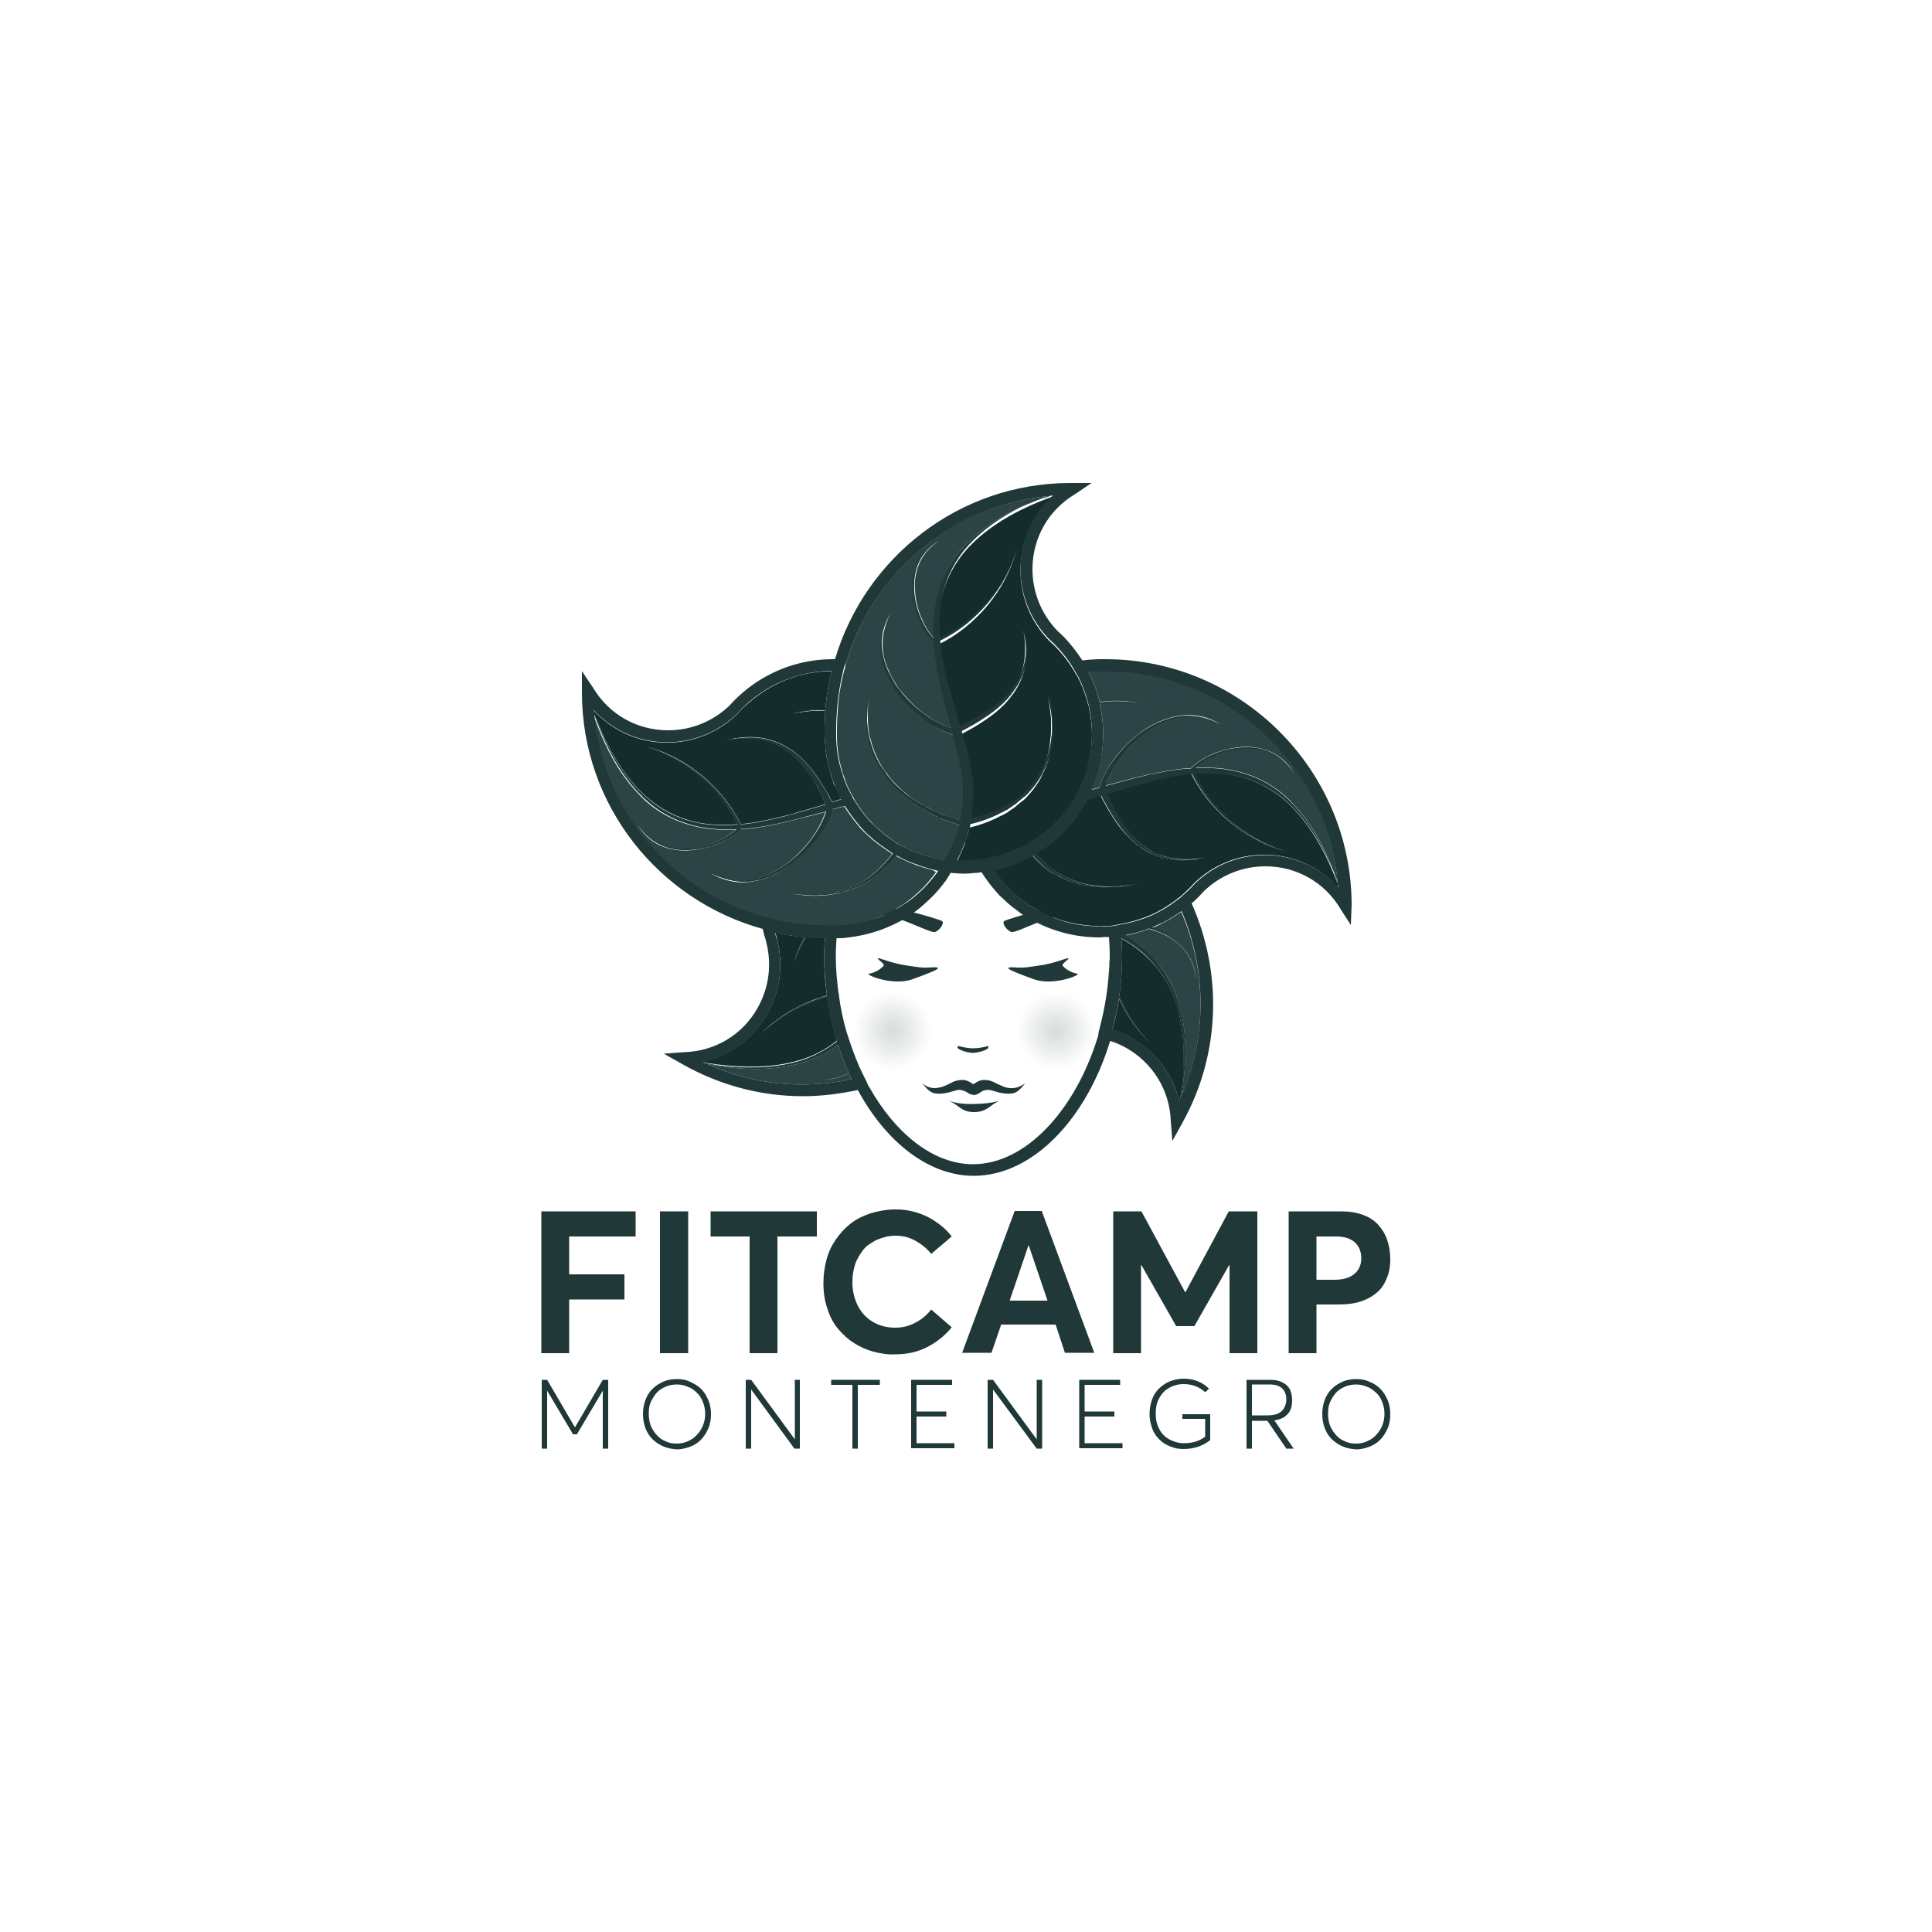 <svg xmlns="http://www.w3.org/2000/svg" xmlns:xlink="http://www.w3.org/1999/xlink" id="Laag_1" x="0px" y="0px" viewBox="0 0 500 500" style="enable-background:new 0 0 500 500;" xml:space="preserve"><style type="text/css">	.st0{fill:url(#SVGID_1_);}	.st1{fill:#3FAB35;}	.st2{fill:#BA398B;}	.st3{fill:#F7E9D6;}	.st4{fill:#09713A;}	.st5{fill:#595A5A;}	.st6{fill:#2D8942;}	.st7{fill:#7FC144;}	.st8{opacity:0.18;fill:url(#SVGID_00000096757580751088586380000007471640728107301290_);}	.st9{opacity:0.18;fill:url(#SVGID_00000016769294916458400620000014641986822304811914_);}	.st10{fill:url(#SVGID_00000009561470252828668990000004383298533599938467_);}	.st11{fill:url(#SVGID_00000062170685176219296080000016449711760747566260_);}	.st12{fill:url(#SVGID_00000168835060194371288680000007740185922830096005_);}	.st13{fill:url(#SVGID_00000165217297996333500410000011970330664793139104_);}	.st14{fill:url(#SVGID_00000115505830608772273140000008360512285920754362_);}	.st15{fill:url(#SVGID_00000117662013496476376970000012772468219083933606_);}	.st16{fill:url(#SVGID_00000031889877737348217790000005560113773903746966_);}	.st17{fill:url(#SVGID_00000169522149215736144600000008617527443050110110_);}	.st18{fill:url(#SVGID_00000160174844815381303610000017078463330041694361_);}	.st19{fill:url(#SVGID_00000153663560233808313090000007825729377347782538_);}	.st20{fill:url(#SVGID_00000174582213988505366390000007871230809393798577_);}	.st21{fill:url(#SVGID_00000075130927660391226240000017413252435842644650_);}	.st22{fill:url(#SVGID_00000101077241899349357940000005852582644323865744_);}	.st23{fill:url(#SVGID_00000036970803021626038660000014849521366461082517_);}	.st24{fill:url(#SVGID_00000175292436782077567390000005494523423561688241_);}	.st25{fill:url(#SVGID_00000167366410438448509440000011534669461432065453_);}	.st26{fill:url(#SVGID_00000113354950667125132090000002884318280402946987_);}	.st27{fill:#396B6A;}	.st28{fill:#F70606;}	.st29{fill:#AB9332;}	.st30{enable-background:new    ;}	.st31{clip-path:url(#SVGID_00000018207673944534011200000012373816496947705013_);}	.st32{clip-path:url(#SVGID_00000153668179773202654690000016517889020950057910_);fill:#2D5394;}	.st33{clip-path:url(#SVGID_00000049211865080675865410000016960927934017045642_);}	.st34{clip-path:url(#SVGID_00000080927760032095007040000007960308533580551600_);fill:#2D5394;}	.st35{clip-path:url(#SVGID_00000071560062153190591620000016457344742028326550_);}	.st36{clip-path:url(#SVGID_00000067948223292790443280000011486550657293778319_);fill:#2D5394;}	.st37{clip-path:url(#SVGID_00000172433515492621432650000010074635682975765941_);}	.st38{clip-path:url(#SVGID_00000114067208895466821150000000888981055227768716_);fill:#2D5394;}	.st39{clip-path:url(#SVGID_00000091730943245311145060000007199671477483611277_);}	.st40{clip-path:url(#SVGID_00000001647965675161529950000016130242569129640622_);fill:#2D5394;}	.st41{clip-path:url(#SVGID_00000158025171432306788440000013231045333091319961_);}	.st42{clip-path:url(#SVGID_00000124879506443234997710000014334131125428989080_);fill:#2D5394;}	.st43{clip-path:url(#SVGID_00000168076041745048311710000011720278194725793461_);}	.st44{clip-path:url(#SVGID_00000011029353482908534770000000212991251454458765_);fill:#2D5394;}	.st45{clip-path:url(#SVGID_00000160873867901760380790000010360238732722531250_);}	.st46{clip-path:url(#SVGID_00000163782424350894023260000001152376953056749992_);fill:#2D5394;}	.st47{clip-path:url(#SVGID_00000030466221356718812060000011488779065393052573_);}	.st48{clip-path:url(#SVGID_00000029744057914129494660000017168702786639438778_);fill:#2D5394;}	.st49{clip-path:url(#SVGID_00000056405412812278976530000009154639184592765836_);}	.st50{clip-path:url(#SVGID_00000055667533532600549820000009275496725079870390_);fill:#62ACD4;}	.st51{clip-path:url(#SVGID_00000131337464147788226650000011660599318368065204_);}	.st52{clip-path:url(#SVGID_00000116920030546764683320000004777608209714290082_);fill:#62ACD4;}	.st53{clip-path:url(#SVGID_00000120559070730680140010000016475820238543703710_);}	.st54{clip-path:url(#SVGID_00000092418042557571931140000014502714010165742774_);fill:#62ACD4;}	.st55{clip-path:url(#SVGID_00000103978175155399929450000007835695493279015300_);}	.st56{clip-path:url(#SVGID_00000078739906573090210990000003605829982953999550_);fill:#62ACD4;}	.st57{clip-path:url(#SVGID_00000027566086323569456500000004241539832128507779_);}	.st58{clip-path:url(#SVGID_00000098930276436370177180000012371952674594789796_);fill:#62ACD4;}	.st59{clip-path:url(#SVGID_00000019674688862362292090000007162888855556181907_);}	.st60{clip-path:url(#SVGID_00000054979309706954157030000003221950044865000855_);fill:#62ACD4;}	.st61{clip-path:url(#SVGID_00000158712787967124238100000016350208525918062741_);}	.st62{clip-path:url(#SVGID_00000005252803901442680790000016427510881258078899_);fill:#62ACD4;}	.st63{clip-path:url(#SVGID_00000134955319728044428500000018020946410457177018_);}	.st64{clip-path:url(#SVGID_00000075854206854721529580000000043677323015148433_);fill:#62ACD4;}	.st65{clip-path:url(#SVGID_00000058549831861545704840000004110869271879263673_);}	.st66{clip-path:url(#SVGID_00000137812523152495605550000007766715926710362277_);fill:#62ACD4;}	.st67{clip-path:url(#SVGID_00000037692800445045626910000016146770956980488331_);}	.st68{clip-path:url(#SVGID_00000176044333332487095490000017763786538907599022_);fill:#62ACD4;}	.st69{clip-path:url(#SVGID_00000152977706526194468820000009744863715915101607_);enable-background:new    ;}	.st70{clip-path:url(#SVGID_00000013907731302518811390000008395338386703557760_);}	.st71{clip-path:url(#SVGID_00000109741619373499714760000011968363770138922926_);}	.st72{clip-path:url(#SVGID_00000124872140888523139590000016456813132621225393_);fill:#62ACD4;}	.st73{clip-path:url(#SVGID_00000114780293556621032630000008877397049698626996_);}	.st74{clip-path:url(#SVGID_00000099653705268910384750000009155691867463656876_);fill:#62ACD4;}	.st75{clip-path:url(#SVGID_00000134950600384740226080000001856213327595300260_);}	.st76{clip-path:url(#SVGID_00000023274516381470572400000011411427471364828093_);fill:#62ACD4;}	.st77{clip-path:url(#SVGID_00000026145937116309095700000010104045928709447817_);}	.st78{clip-path:url(#SVGID_00000110469575337192705110000011500142078086809522_);fill:#62ACD4;}	.st79{clip-path:url(#SVGID_00000005268621806579677540000017388033953082047399_);}	.st80{clip-path:url(#SVGID_00000142164179040193692570000016377603789518213805_);fill:#62ACD4;}	.st81{clip-path:url(#SVGID_00000057131660315121574190000007669658520813807530_);}	.st82{clip-path:url(#SVGID_00000044873043195446786700000005975216985345982654_);fill:#62ACD4;}	.st83{clip-path:url(#SVGID_00000169531883209976604570000016989865225271906950_);}	.st84{clip-path:url(#SVGID_00000036940663973990281340000015585655740327437498_);fill:#62ACD4;}	.st85{clip-path:url(#SVGID_00000070106752439544212000000016623430365950733752_);}	.st86{clip-path:url(#SVGID_00000011021164246152450700000015395452162069581459_);enable-background:new    ;}	.st87{clip-path:url(#SVGID_00000140714327160098605230000003438347277534574257_);}	.st88{clip-path:url(#SVGID_00000118362643120542323910000007513784421290623129_);}	.st89{clip-path:url(#SVGID_00000117647865114986684230000017446443879845158311_);}	.st90{clip-path:url(#SVGID_00000105417400394392670730000013127590940291638945_);}	.st91{clip-path:url(#SVGID_00000018239324994138772310000007498191728873013414_);}	.st92{fill:#203838;}	.st93{fill:#142C2C;}	.st94{fill:#2C4445;}	.st95{opacity:0.18;fill:url(#SVGID_00000085250126638179473480000016685606308049347997_);}	.st96{opacity:0.18;fill:url(#SVGID_00000008126197588949097220000012685155747194087090_);}	.st97{clip-path:url(#SVGID_00000029029916466716482880000010321551166443008428_);}	.st98{clip-path:url(#SVGID_00000108271832226582061970000004658665819495831962_);fill:#203838;}	.st99{clip-path:url(#SVGID_00000049181169136909977370000003438940976429943196_);}	.st100{clip-path:url(#SVGID_00000080183900363688507040000011599616126792580019_);fill:#203838;}	.st101{clip-path:url(#SVGID_00000129192267409799258000000013081615648117004711_);}	.st102{clip-path:url(#SVGID_00000098197519576542993240000001009723166175152008_);fill:#203838;}	.st103{clip-path:url(#SVGID_00000022535362840683705800000009452694421066896812_);}	.st104{clip-path:url(#SVGID_00000097474387288161207740000013769771042524136071_);fill:#203838;}	.st105{clip-path:url(#SVGID_00000148649471385142807550000001522392205766485137_);}	.st106{clip-path:url(#SVGID_00000145771984699322599800000004273577991533305774_);fill:#203838;}	.st107{clip-path:url(#SVGID_00000173849519345395450060000005608586431515774609_);}	.st108{clip-path:url(#SVGID_00000173860294355245327160000006051311296660780732_);fill:#203838;}	.st109{clip-path:url(#SVGID_00000142876908471933376390000015779521976731972781_);}	.st110{clip-path:url(#SVGID_00000134950825790568568740000011324622818678649509_);fill:#203838;}	.st111{clip-path:url(#SVGID_00000084526399297977870050000008013459462497447046_);}	.st112{clip-path:url(#SVGID_00000176009004346887271660000009249291383276299151_);fill:#203838;}	.st113{clip-path:url(#SVGID_00000057146935667847689720000018009807320777479085_);}	.st114{clip-path:url(#SVGID_00000062885759241411891370000013887062261056151711_);fill:#203838;}	.st115{clip-path:url(#SVGID_00000167385013067819448850000018094962434521860027_);}	.st116{clip-path:url(#SVGID_00000157995161208428845350000004162035917990973883_);fill:#203838;}	.st117{clip-path:url(#SVGID_00000060003844409873044220000016720293063532783786_);}	.st118{clip-path:url(#SVGID_00000036954686284794536530000013932737672403421324_);fill:#203838;}	.st119{clip-path:url(#SVGID_00000070081317374886599510000015014649051903710132_);}	.st120{clip-path:url(#SVGID_00000133503207412132084200000008148298962264705425_);fill:#203838;}	.st121{clip-path:url(#SVGID_00000006686502507367470830000002514891284777709486_);}	.st122{clip-path:url(#SVGID_00000026849308421060735330000011070041818288427920_);fill:#203838;}	.st123{clip-path:url(#SVGID_00000117647220896357228250000010240701806628805556_);}	.st124{clip-path:url(#SVGID_00000031185289888248663120000005564071718355636870_);fill:#203838;}	.st125{clip-path:url(#SVGID_00000016077274755970077230000016907755568266572184_);}	.st126{clip-path:url(#SVGID_00000033348355627272089860000007881271528384185786_);fill:#203838;}	.st127{clip-path:url(#SVGID_00000091708699351475507270000007081401460908320660_);}	.st128{clip-path:url(#SVGID_00000067195658147983072560000014689429138303036823_);fill:#203838;}	.st129{clip-path:url(#SVGID_00000018200509696031191190000001000039310978314394_);}	.st130{clip-path:url(#SVGID_00000012461477978173365690000000833251791113434282_);fill:#203838;}	.st131{clip-path:url(#SVGID_00000171694952978253249130000015594681299378312352_);}	.st132{clip-path:url(#SVGID_00000147178350402286003490000011730343655381190067_);fill:#203838;}	.st133{clip-path:url(#SVGID_00000077314859242840614430000008476104009262303163_);}	.st134{clip-path:url(#SVGID_00000084512105961190462790000001486225114525061763_);fill:#203838;}	.st135{clip-path:url(#SVGID_00000131331453474136630100000017667100559652866706_);}	.st136{clip-path:url(#SVGID_00000078035828477843985570000017800353739803790751_);fill:#203838;}	.st137{clip-path:url(#SVGID_00000177450030170546118250000011089604603989679249_);}	.st138{clip-path:url(#SVGID_00000092457470624938255170000017037058758230892699_);fill:#203838;}	.st139{clip-path:url(#SVGID_00000145043455890973754860000015980981614113331343_);}	.st140{clip-path:url(#SVGID_00000108987980650161914780000014856801830230207934_);fill:#203838;}	.st141{clip-path:url(#SVGID_00000155848234183834941030000018225088467474707851_);}	.st142{clip-path:url(#SVGID_00000003068313909973420990000016399196869017219209_);fill:#203838;}	.st143{clip-path:url(#SVGID_00000103979083130492278060000013928025077988645013_);}	.st144{clip-path:url(#SVGID_00000048464872836712166440000007749306055271076994_);fill:#203838;}	.st145{clip-path:url(#SVGID_00000000213068305876837520000004583214539577956270_);}	.st146{clip-path:url(#SVGID_00000036963119751992770970000015227262627458719156_);fill:#203838;}	.st147{clip-path:url(#SVGID_00000131341009984356462230000011832842930316662425_);}	.st148{clip-path:url(#SVGID_00000027604708863465764150000001922496250223875968_);fill:#203838;}</style><g>	<g class="st30">		<g>			<defs>				<path id="SVGID_00000082333387050571143180000013844787431384519100_" d="M-1210.4,373.7l-2.3-0.8l0,0l-9.2-3.2     c-1.3-0.4-2.1-1.6-2.1-2.9v-1.2c0-1.5,1.2-2.7,2.8-2.7h3.9c1.5,0,2.8,1.2,2.8,2.7v1.4c0,0.6,0.5,1,1,1h7.5c0.6,0,1-0.5,1-1v-2.9     c0-5.2-4.3-9.3-9.6-9.3h-9.5c-5.3,0-9.6,4.2-9.6,9.3v3.7c0,4,2.5,7.5,6.4,8.8l11.2,3.9c1.3,0.5,2.4,2,2.4,3.3v1.6     c0,1.5-1.2,2.7-2.8,2.7h-5.6c-1.5,0-2.8-1.2-2.8-2.7v-1.4c0-0.6-0.5-1-1-1h-7.5c-0.6,0-1,0.5-1,1v2.8c0,5.2,4.3,9.3,9.6,9.3     h11.2c5.3,0,9.6-4.2,9.6-9.3v-4.4C-1204.1,378.5-1206.6,375-1210.4,373.7"></path>			</defs>			<use xlink:href="#SVGID_00000082333387050571143180000013844787431384519100_" style="overflow:visible;fill:#2D5394;"></use>			<clipPath id="SVGID_00000029733152554005382040000016913448273817748916_">				<use xlink:href="#SVGID_00000082333387050571143180000013844787431384519100_" style="overflow:visible;"></use>			</clipPath>			<g style="clip-path:url(#SVGID_00000029733152554005382040000016913448273817748916_);">				<g>					<defs>													<rect id="SVGID_00000059278176174099098940000006035950762123969693_" x="-2030.2" y="-14663" width="4260.3" height="15609.1"></rect>					</defs>					<use xlink:href="#SVGID_00000059278176174099098940000006035950762123969693_" style="overflow:visible;fill:#2D5394;"></use>					<clipPath id="SVGID_00000142892242850435409080000006887512853045350831_">						<use xlink:href="#SVGID_00000059278176174099098940000006035950762123969693_" style="overflow:visible;"></use>					</clipPath>				</g>			</g>		</g>	</g>	<g class="st30">		<g>			<defs>				<path id="SVGID_00000005983428761107939490000011882675288840933514_" d="M-1112,381.7l11.3-25.5c0.3-0.7-0.2-1.4-1-1.4h-7.8     c-0.4,0-0.8,0.2-1,0.6l-6.2,14c-0.1,0.3-0.6,0.3-0.7,0l-6.2-14c-0.2-0.4-0.5-0.6-1-0.6h-7.8c-0.7,0-1.2,0.7-1,1.4l11.4,25.9     c0.1,0.1,0.1,0.3,0.1,0.4l0,5.3c0,0.2-0.2,0.4-0.4,0.4h-2.6c-0.6,0-1,0.5-1,1v6.1c0,0.6,0.5,1,1,1h3v0h9.6v0h2.8     c0.6,0,1-0.5,1-1v-6.1c0-0.6-0.5-1-1-1h-2.4c-0.2,0-0.4-0.2-0.4-0.4v-5.7C-1112.1,381.9-1112.1,381.8-1112,381.7"></path>			</defs>			<use xlink:href="#SVGID_00000005983428761107939490000011882675288840933514_" style="overflow:visible;fill:#2D5394;"></use>			<clipPath id="SVGID_00000100382788542543941470000008704242618088367496_">				<use xlink:href="#SVGID_00000005983428761107939490000011882675288840933514_" style="overflow:visible;"></use>			</clipPath>			<g style="clip-path:url(#SVGID_00000100382788542543941470000008704242618088367496_);">				<g>					<defs>													<rect id="SVGID_00000126307186330226683960000013943772202858488716_" x="-2030.2" y="-14663" width="4260.3" height="15609.1"></rect>					</defs>					<use xlink:href="#SVGID_00000126307186330226683960000013943772202858488716_" style="overflow:visible;fill:#2D5394;"></use>					<clipPath id="SVGID_00000110433325291429312620000013707992019761042080_">						<use xlink:href="#SVGID_00000126307186330226683960000013943772202858488716_" style="overflow:visible;"></use>					</clipPath>				</g>			</g>		</g>	</g>	<g class="st30">		<g>			<defs>				<path id="SVGID_00000137129187004264409470000007797121076416925849_" d="M-1391.6,355.5l-5.6,20.5c-0.1,0.4-0.7,0.4-0.8,0     l-5.6-20.5c-0.1-0.4-0.5-0.8-1-0.8l-7.2,0c-0.5,0-0.9,0.3-1,0.8l-5.3,21.8c-0.1,0.4-0.7,0.4-0.8,0l-6-21.9     c-0.1-0.4-0.5-0.8-1-0.8h-11.7c-0.6,0-1,0.5-1,1v6.1c0,0.6,0.5,1,1,1h4.3c0.5,0,0.9,0.3,1,0.8l8.7,31.9c0.1,0.4,0.5,0.8,1,0.8     h7.2c0.5,0,0.9-0.3,1-0.8l5.6-20.5c0.1-0.4,0.7-0.4,0.8,0l5.6,20.5c0.1,0.4,0.5,0.8,1,0.8h7.2c0.5,0,0.9-0.3,1-0.8l10.8-39.5     c0.2-0.6-0.3-1.3-1-1.3h-7.4C-1391.1,354.7-1391.5,355.1-1391.6,355.5"></path>			</defs>			<use xlink:href="#SVGID_00000137129187004264409470000007797121076416925849_" style="overflow:visible;fill:#2D5394;"></use>			<clipPath id="SVGID_00000180355610982772717350000005858349706901794972_">				<use xlink:href="#SVGID_00000137129187004264409470000007797121076416925849_" style="overflow:visible;"></use>			</clipPath>			<g style="clip-path:url(#SVGID_00000180355610982772717350000005858349706901794972_);">				<g>					<defs>													<rect id="SVGID_00000096038212849383494110000000410001376420182171_" x="-2030.2" y="-14663" width="4260.3" height="15609.1"></rect>					</defs>					<use xlink:href="#SVGID_00000096038212849383494110000000410001376420182171_" style="overflow:visible;fill:#2D5394;"></use>					<clipPath id="SVGID_00000101799642344814502340000011477134303113873298_">						<use xlink:href="#SVGID_00000096038212849383494110000000410001376420182171_" style="overflow:visible;"></use>					</clipPath>				</g>			</g>		</g>	</g>	<g class="st30">		<g>			<defs>				<path id="SVGID_00000087413493681398370460000014555765892541214650_" d="M-1356,396.3h7.4c0.7,0,1.2-0.6,1-1.3l-10.8-39.5     c-0.1-0.4-0.5-0.8-1-0.8h-15.6c-0.6,0-1,0.5-1,1v6.1c0,0.6,0.5,1,1,1h2.2c0.3,0,0.5,0.2,0.4,0.5l-8.7,31.6     c-0.2,0.6,0.3,1.3,1,1.3h7.4c0.5,0,0.9-0.3,1-0.8l1.9-6.8c0.1-0.4,0.5-0.8,1-0.8h8.9c0.5,0,0.9,0.3,1,0.8l1.9,6.8     C-1356.8,395.9-1356.4,396.3-1356,396.3 M-1367.2,379.3l2.4-8.8c0.1-0.5,0.8-0.5,0.9,0l2.4,8.8c0.1,0.3-0.1,0.6-0.5,0.6h-4.8     C-1367,379.9-1367.3,379.6-1367.2,379.3"></path>			</defs>			<use xlink:href="#SVGID_00000087413493681398370460000014555765892541214650_" style="overflow:visible;fill:#2D5394;"></use>			<clipPath id="SVGID_00000067939260070007159650000016302914143847996806_">				<use xlink:href="#SVGID_00000087413493681398370460000014555765892541214650_" style="overflow:visible;"></use>			</clipPath>			<g style="clip-path:url(#SVGID_00000067939260070007159650000016302914143847996806_);">				<g>					<defs>													<rect id="SVGID_00000167369247288583561070000000128701956679480737_" x="-2030.2" y="-14663" width="4260.3" height="15609.1"></rect>					</defs>					<use xlink:href="#SVGID_00000167369247288583561070000000128701956679480737_" style="overflow:visible;fill:#2D5394;"></use>					<clipPath id="SVGID_00000144310950722418313200000016003519250700507269_">						<use xlink:href="#SVGID_00000167369247288583561070000000128701956679480737_" style="overflow:visible;"></use>					</clipPath>				</g>			</g>		</g>	</g>	<g class="st30">		<g>			<defs>				<path id="SVGID_00000147203380634416811080000008854551227199696308_" d="M-1317.7,361.9v-6.2c0-0.5-0.4-1-1-1h-27.8     c-0.5,0-1,0.4-1,1v6.2c0,0.5,0.4,1,1,1h8.7c0.2,0,0.4,0.2,0.4,0.4v24.5c0,0.2-0.2,0.4-0.4,0.4h-0.6c-0.5,0-1,0.4-1,1v6.2     c0,0.5,0.4,1,1,1h1v0h9.6v0h1c0.5,0,1-0.4,1-1v-6.2c0-0.5-0.4-1-1-1h-0.6c-0.2,0-0.4-0.2-0.4-0.4v-24.5c0-0.2,0.2-0.4,0.4-0.4     h8.7C-1318.1,362.9-1317.7,362.4-1317.7,361.9"></path>			</defs>			<use xlink:href="#SVGID_00000147203380634416811080000008854551227199696308_" style="overflow:visible;fill:#2D5394;"></use>			<clipPath id="SVGID_00000021811137817473593320000006962467565198414498_">				<use xlink:href="#SVGID_00000147203380634416811080000008854551227199696308_" style="overflow:visible;"></use>			</clipPath>			<g style="clip-path:url(#SVGID_00000021811137817473593320000006962467565198414498_);">				<g>					<defs>													<rect id="SVGID_00000135661378833067535990000003848395106829295766_" x="-2030.2" y="-14663" width="4260.3" height="15609.1"></rect>					</defs>					<use xlink:href="#SVGID_00000135661378833067535990000003848395106829295766_" style="overflow:visible;fill:#2D5394;"></use>					<clipPath id="SVGID_00000060716040288819995420000004451344886068937643_">						<use xlink:href="#SVGID_00000135661378833067535990000003848395106829295766_" style="overflow:visible;"></use>					</clipPath>				</g>			</g>		</g>	</g>	<g class="st30">		<g>			<defs>				<path id="SVGID_00000013178331043991750530000003675801437684848268_" d="M-1281.9,361.9v-6.1c0-0.6-0.5-1-1-1h-27.1     c-0.6,0-1,0.5-1,1v6.1c0,0.6,0.5,1,1,1h2.4c0.3,0,0.5,0.2,0.5,0.5v31.9c0,0.6,0.5,1,1,1h23.2c0.6,0,1-0.5,1-1v-6.1     c0-0.6-0.5-1-1-1h-14.1c-0.3,0-0.5-0.2-0.5-0.5v-6.7c0-0.3,0.2-0.5,0.5-0.5h11.8c0.6,0,1-0.5,1-1v-6.2c0-0.6-0.5-1-1-1h-11.8     c-0.3,0-0.5-0.2-0.5-0.5v-8.4c0-0.3,0.2-0.5,0.5-0.5h14.1C-1282.4,362.9-1281.9,362.4-1281.9,361.9"></path>			</defs>			<use xlink:href="#SVGID_00000013178331043991750530000003675801437684848268_" style="overflow:visible;fill:#2D5394;"></use>			<clipPath id="SVGID_00000137827414446548294660000007190178435259646102_">				<use xlink:href="#SVGID_00000013178331043991750530000003675801437684848268_" style="overflow:visible;"></use>			</clipPath>			<g style="clip-path:url(#SVGID_00000137827414446548294660000007190178435259646102_);">				<g>					<defs>													<rect id="SVGID_00000016774726934442584690000001846220957255082166_" x="-2030.2" y="-14663" width="4260.3" height="15609.1"></rect>					</defs>					<use xlink:href="#SVGID_00000016774726934442584690000001846220957255082166_" style="overflow:visible;fill:#2D5394;"></use>					<clipPath id="SVGID_00000067948806487272280090000011745916610260303289_">						<use xlink:href="#SVGID_00000016774726934442584690000001846220957255082166_" style="overflow:visible;"></use>					</clipPath>				</g>			</g>		</g>	</g>	<g class="st30">		<g>			<defs>				<path id="SVGID_00000100342923784697126690000006390401912871263160_" d="M-1138.2,361.8v-6.1c0-0.6-0.5-1-1-1h-27.1     c-0.6,0-1,0.5-1,1v6.1c0,0.6,0.5,1,1,1h2.4c0.3,0,0.5,0.2,0.5,0.5v31.9c0,0.6,0.5,1,1,1h23.2c0.6,0,1-0.5,1-1v-6.1     c0-0.6-0.5-1-1-1h-14.1c-0.3,0-0.5-0.2-0.5-0.5v-6.7c0-0.3,0.2-0.5,0.5-0.5h11.8c0.6,0,1-0.5,1-1v-6.2c0-0.6-0.5-1-1-1h-11.8     c-0.3,0-0.5-0.2-0.5-0.5v-8.4c0-0.3,0.2-0.5,0.5-0.5h14.1C-1138.6,362.9-1138.2,362.4-1138.2,361.8"></path>			</defs>			<use xlink:href="#SVGID_00000100342923784697126690000006390401912871263160_" style="overflow:visible;fill:#2D5394;"></use>			<clipPath id="SVGID_00000092454745742193843040000014624289203770600588_">				<use xlink:href="#SVGID_00000100342923784697126690000006390401912871263160_" style="overflow:visible;"></use>			</clipPath>			<g style="clip-path:url(#SVGID_00000092454745742193843040000014624289203770600588_);">				<g>					<defs>													<rect id="SVGID_00000167369079526480294090000010214035146748893574_" x="-2030.2" y="-14663" width="4260.3" height="15609.1"></rect>					</defs>					<use xlink:href="#SVGID_00000167369079526480294090000010214035146748893574_" style="overflow:visible;fill:#2D5394;"></use>					<clipPath id="SVGID_00000082345524206288467080000005690311158861232045_">						<use xlink:href="#SVGID_00000167369079526480294090000010214035146748893574_" style="overflow:visible;"></use>					</clipPath>				</g>			</g>		</g>	</g>	<g class="st30">		<g>			<defs>				<path id="SVGID_00000052088205527383151200000005887992406111943574_" d="M-1171.2,388.1l-13,0c-0.2,0-0.4-0.2-0.4-0.4v-32     c0-0.6-0.5-1-1-1h-7.5c-0.6,0-1,0.5-1,1v32c0,0.2-0.2,0.4-0.4,0.4h-2.5c-0.6,0-1,0.5-1,1v6.1c0,0.6,0.5,1,1,1h25.9     c0.6,0,1-0.5,1-1v-6.1C-1170.1,388.6-1170.6,388.1-1171.2,388.1"></path>			</defs>			<use xlink:href="#SVGID_00000052088205527383151200000005887992406111943574_" style="overflow:visible;fill:#2D5394;"></use>			<clipPath id="SVGID_00000044155315519661792440000000832881629996260503_">				<use xlink:href="#SVGID_00000052088205527383151200000005887992406111943574_" style="overflow:visible;"></use>			</clipPath>			<g style="clip-path:url(#SVGID_00000044155315519661792440000000832881629996260503_);">				<g>					<defs>													<rect id="SVGID_00000027569928556209092620000004538825868420577212_" x="-2030.2" y="-14663" width="4260.3" height="15609.1"></rect>					</defs>					<use xlink:href="#SVGID_00000027569928556209092620000004538825868420577212_" style="overflow:visible;fill:#2D5394;"></use>					<clipPath id="SVGID_00000004504592306644352100000001057472360935047858_">						<use xlink:href="#SVGID_00000027569928556209092620000004538825868420577212_" style="overflow:visible;"></use>					</clipPath>				</g>			</g>		</g>	</g>	<g class="st30">		<g>			<defs>				<path id="SVGID_00000003091283864566536750000000231046278875812028_" d="M-1246.3,378.9c-0.1-0.2,0-0.3,0.1-0.5     c2.7-1.9,4.4-5,4.4-8.4v-4.4c0-6-5-10.9-11.1-10.9h-21c-0.6,0-1,0.5-1,1v6.1c0,0.6,0.5,1,1,1h2.5c0.2,0,0.4,0.2,0.4,0.4v32     c0,0.6,0.5,1,1,1h7.5c0.6,0,1-0.5,1-1v-14.4c0-0.2,0.2-0.4,0.4-0.4h5.6c0.2,0,0.3,0.1,0.4,0.3l5.8,14.9c0.2,0.4,0.5,0.7,1,0.7     l7.3,0c0.7,0,1.2-0.7,1-1.4L-1246.3,378.9z M-1251.3,368.2c0,2.2-1.8,4-4,4h-5.5c-0.3,0-0.6-0.2-0.6-0.5v-8.2     c0-0.3,0.2-0.5,0.6-0.5h5.6c2.2,0,3.9,1.8,3.9,3.9V368.2z"></path>			</defs>			<use xlink:href="#SVGID_00000003091283864566536750000000231046278875812028_" style="overflow:visible;fill:#2D5394;"></use>			<clipPath id="SVGID_00000146489882581001445610000014340970147258116764_">				<use xlink:href="#SVGID_00000003091283864566536750000000231046278875812028_" style="overflow:visible;"></use>			</clipPath>			<g style="clip-path:url(#SVGID_00000146489882581001445610000014340970147258116764_);">				<g>					<defs>													<rect id="SVGID_00000002345890314284135130000015586263901802495136_" x="-2030.2" y="-14663" width="4260.3" height="15609.1"></rect>					</defs>					<use xlink:href="#SVGID_00000002345890314284135130000015586263901802495136_" style="overflow:visible;fill:#2D5394;"></use>					<clipPath id="SVGID_00000150794432344912718870000011573390122855899522_">						<use xlink:href="#SVGID_00000002345890314284135130000015586263901802495136_" style="overflow:visible;"></use>					</clipPath>				</g>			</g>		</g>	</g>	<g>		<g>			<defs>				<path id="SVGID_00000139275116115784136150000015185644501925119878_" d="M-1414.5,425.5l-2.3-0.8l0,0l-9.2-3.2     c-1.3-0.4-2.1-1.6-2.1-2.9v-1.2c0-1.5,1.2-2.7,2.8-2.7h3.9c1.5,0,2.8,1.2,2.8,2.7v1.4c0,0.6,0.5,1,1,1h7.5c0.6,0,1-0.5,1-1v-2.9     c0-5.2-4.3-9.3-9.6-9.3h-9.5c-5.3,0-9.6,4.2-9.6,9.3v3.7c0,4,2.5,7.5,6.3,8.8l11.2,3.9c1.3,0.5,2.4,2,2.4,3.3v1.6     c0,1.5-1.2,2.7-2.8,2.7h-5.6c-1.5,0-2.8-1.2-2.8-2.7v-1.4c0-0.6-0.5-1-1-1h-7.5c-0.6,0-1,0.5-1,1v2.8c0,5.2,4.3,9.3,9.6,9.3     h11.2c5.3,0,9.6-4.2,9.6-9.3v-4.4C-1408.2,430.4-1410.7,426.8-1414.5,425.5"></path>			</defs>			<clipPath id="SVGID_00000020398036732369969960000000688265484886898595_">				<use xlink:href="#SVGID_00000139275116115784136150000015185644501925119878_" style="overflow:visible;"></use>			</clipPath>			<g style="clip-path:url(#SVGID_00000020398036732369969960000000688265484886898595_);">				<g>					<defs>													<rect id="SVGID_00000147908085833146252320000002249863615450597047_" x="-2030.2" y="-14663" width="4260.3" height="15609.1"></rect>					</defs>					<clipPath id="SVGID_00000103226612267500685810000011252409978377725317_">						<use xlink:href="#SVGID_00000147908085833146252320000002249863615450597047_" style="overflow:visible;"></use>					</clipPath>				</g>			</g>		</g>	</g>	<g>		<g>			<defs>				<path id="SVGID_00000124147344602226041090000010230345311146156950_" d="M-1229.4,425.5l-2.3-0.8l0,0l-9.2-3.2     c-1.3-0.4-2.1-1.6-2.1-2.9v-1.2c0-1.5,1.2-2.7,2.8-2.7h3.9c1.5,0,2.8,1.2,2.8,2.7v1.4c0,0.6,0.5,1,1,1h7.5c0.6,0,1-0.5,1-1v-2.9     c0-5.2-4.3-9.3-9.6-9.3h-9.5c-5.3,0-9.6,4.2-9.6,9.3v3.7c0,4,2.5,7.5,6.3,8.8l11.2,3.9c1.3,0.5,2.4,2,2.4,3.3v1.6     c0,1.5-1.2,2.7-2.8,2.7h-5.6c-1.5,0-2.8-1.2-2.8-2.7v-1.4c0-0.6-0.5-1-1-1h-7.5c-0.6,0-1,0.5-1,1v2.8c0,5.2,4.3,9.3,9.6,9.3     h11.2c5.3,0,9.6-4.2,9.6-9.3v-4.4C-1223,430.4-1225.6,426.8-1229.4,425.5"></path>			</defs>			<clipPath id="SVGID_00000059997158808607307430000010942162338413653411_">				<use xlink:href="#SVGID_00000124147344602226041090000010230345311146156950_" style="overflow:visible;"></use>			</clipPath>			<g style="clip-path:url(#SVGID_00000059997158808607307430000010942162338413653411_);">				<g>					<defs>													<rect id="SVGID_00000109716417376880162060000013086686217393770419_" x="-2030.2" y="-14663" width="4260.3" height="15609.1"></rect>					</defs>					<clipPath id="SVGID_00000119117565286081498360000009657507119664748685_">						<use xlink:href="#SVGID_00000109716417376880162060000013086686217393770419_" style="overflow:visible;"></use>					</clipPath>				</g>			</g>		</g>	</g>	<g>		<g>			<defs>				<path id="SVGID_00000165231998267215076560000016639849077328994722_" d="M-1258,413.7v-6.2c0-0.5-0.4-1-1-1h-27.8     c-0.5,0-1,0.4-1,1v6.2c0,0.5,0.4,1,1,1h8.7c0.2,0,0.4,0.2,0.4,0.4v24.5c0,0.2-0.2,0.4-0.4,0.4h-0.6c-0.5,0-1,0.4-1,1v6.2     c0,0.5,0.4,1,1,1h1v0h9.6v0h1c0.5,0,1-0.4,1-1v-6.2c0-0.5-0.4-1-1-1h-0.6c-0.2,0-0.4-0.2-0.4-0.4v-24.5c0-0.2,0.2-0.4,0.4-0.4     h8.7C-1258.4,414.7-1258,414.3-1258,413.7"></path>			</defs>			<clipPath id="SVGID_00000044147533339508893480000011699984663612321664_">				<use xlink:href="#SVGID_00000165231998267215076560000016639849077328994722_" style="overflow:visible;"></use>			</clipPath>			<g style="clip-path:url(#SVGID_00000044147533339508893480000011699984663612321664_);">				<g>					<defs>													<rect id="SVGID_00000054258117230967120740000013008424574697972116_" x="-2030.2" y="-14663" width="4260.3" height="15609.1"></rect>					</defs>					<clipPath id="SVGID_00000016760451282503694070000007907022046270054532_">						<use xlink:href="#SVGID_00000054258117230967120740000013008424574697972116_" style="overflow:visible;"></use>					</clipPath>				</g>			</g>		</g>	</g>	<g>		<g>			<defs>				<path id="SVGID_00000182515680695773347570000018301155802211525760_" d="M-1297.7,430.8c-0.1-0.2,0-0.3,0.1-0.5     c2.7-1.9,4.4-5,4.4-8.4v-4.4c0-6-5-10.9-11.1-10.9h-21c-0.6,0-1,0.5-1,1v6.1c0,0.6,0.5,1,1,1h2.5c0.2,0,0.4,0.2,0.4,0.4v32     c0,0.6,0.5,1,1,1h7.5c0.6,0,1-0.5,1-1v-14.4c0-0.2,0.2-0.4,0.4-0.4h5.6c0.2,0,0.3,0.1,0.4,0.3l5.8,14.9c0.2,0.4,0.5,0.6,1,0.6     l7.3,0c0.7,0,1.2-0.7,1-1.4L-1297.7,430.8z M-1302.7,420.1c0,2.2-1.8,3.9-4,3.9h-5.5c-0.3,0-0.6-0.2-0.6-0.5v-8.2     c0-0.3,0.3-0.5,0.6-0.5h5.6c2.2,0,3.9,1.8,3.9,3.9V420.1z"></path>			</defs>			<clipPath id="SVGID_00000073704346664368755530000005951447685931910079_">				<use xlink:href="#SVGID_00000182515680695773347570000018301155802211525760_" style="overflow:visible;"></use>			</clipPath>			<g style="clip-path:url(#SVGID_00000073704346664368755530000005951447685931910079_);">				<g>					<defs>													<rect id="SVGID_00000047760468974682028930000010444734920111699110_" x="-2030.2" y="-14663" width="4260.3" height="15609.1"></rect>					</defs>					<clipPath id="SVGID_00000023959908414172959690000002073148811305081239_">						<use xlink:href="#SVGID_00000047760468974682028930000010444734920111699110_" style="overflow:visible;"></use>					</clipPath>				</g>			</g>		</g>	</g>	<g>		<g>			<defs>				<path id="SVGID_00000173841790968318407280000015376851337417452676_" d="M-1380.9,406.6h-21.6c-0.6,0-1,0.5-1,1v6.1     c0,0.6,0.5,1,1,1h2.5c0.2,0,0.4,0.2,0.4,0.4v31.9c0,0.6,0.5,1,1,1h7.5c0.6,0,1-0.5,1-1v-12.8c0-0.2,0.2-0.4,0.4-0.4h8.6     c5.9,0,10.7-4.7,10.7-10.5v-6.3C-1370.2,411.3-1375,406.6-1380.9,406.6z M-1379.8,421.6c0,2.2-1.8,4-4.1,4h-5.7     c-0.2,0-0.4-0.2-0.4-0.4v-10c0-0.2,0.2-0.4,0.4-0.4h5.8c2.2,0,3.9,1.8,3.9,3.9V421.6z"></path>			</defs>			<clipPath id="SVGID_00000166641277589337270140000001489081518782475942_">				<use xlink:href="#SVGID_00000173841790968318407280000015376851337417452676_" style="overflow:visible;"></use>			</clipPath>			<g style="clip-path:url(#SVGID_00000166641277589337270140000001489081518782475942_);">				<g>					<defs>													<rect id="SVGID_00000122698151497683949570000002874155729544481213_" x="-2030.2" y="-14663" width="4260.3" height="15609.1"></rect>					</defs>					<clipPath id="SVGID_00000154385577904378306770000013941504410085568392_">						<use xlink:href="#SVGID_00000122698151497683949570000002874155729544481213_" style="overflow:visible;"></use>					</clipPath>				</g>			</g>		</g>	</g>	<g>		<g>			<defs>				<path id="SVGID_00000152962717625411028530000016554529830789017765_" d="M-1344.1,406.6h-3.3h-1.1h-3.3     c-6.6,0-11.9,5.2-11.9,11.6v18.2c0,6.4,5.3,11.6,11.9,11.6h3.3h1.1h3.3c6.6,0,11.9-5.2,11.9-11.6v-18.2     C-1332.2,411.8-1337.5,406.6-1344.1,406.6z M-1341.7,435.3c0,2.6-2.1,4.7-4.8,4.7h-2.9c-2.6,0-4.8-2.1-4.8-4.7v-16     c0-2.6,2.1-4.7,4.8-4.7h2.9c2.6,0,4.8,2.1,4.8,4.7V435.3z"></path>			</defs>			<clipPath id="SVGID_00000105393100140915048950000010147544697825479318_">				<use xlink:href="#SVGID_00000152962717625411028530000016554529830789017765_" style="overflow:visible;"></use>			</clipPath>			<g style="clip-path:url(#SVGID_00000105393100140915048950000010147544697825479318_);">				<g>					<defs>													<rect id="SVGID_00000091727846194709544010000014767829702449969582_" x="-2030.2" y="-14663" width="4260.3" height="15609.1"></rect>					</defs>					<clipPath id="SVGID_00000133506225954685686010000002493268634732564899_">						<use xlink:href="#SVGID_00000091727846194709544010000014767829702449969582_" style="overflow:visible;"></use>					</clipPath>				</g>			</g>		</g>	</g>	<g>		<g>			<defs>				<path id="SVGID_00000059294755775685222530000009229686244614283438_" d="M-1180.1,423.6c-0.6,0-1,0.5-1,1l0,11.5     c0,2.2-1.8,3.9-4,3.9h-3.9c-2,0-3.7-1.6-3.7-3.6l0-0.7c0-2.2,1.8-3.9,4-3.9h3.3c0.6,0,1-0.5,1-1v-6.2c0-0.6-0.5-1-1-1h-1.7     c-1.7,0-3-1.6-3-3.3l0-2.5c0-1.8,1.5-3.2,3.3-3.2h4.5c0.6,0,1-0.5,1-1v-6c0-0.6-0.5-1-1-1h-6.7c-5.9,0-10.6,4.6-10.6,10.4l0,4.5     c0,1.5,0.3,3,0.9,4.3c-2.2,1.6-3.6,4.1-3.6,7.2l0,4.8c0,5.7,4.7,10.4,10.6,10.4h3.7h2h3.7c5.9,0,10.6-4.6,10.6-10.4l0-5.5     c0-0.2,0.2-0.4,0.4-0.4h2.5c0.6,0,1-0.5,1-1v-6.2c0-0.6-0.5-1-1-1L-1180.1,423.6L-1180.1,423.6z"></path>			</defs>			<clipPath id="SVGID_00000094587882629785822820000011969179247193098397_">				<use xlink:href="#SVGID_00000059294755775685222530000009229686244614283438_" style="overflow:visible;"></use>			</clipPath>			<g style="clip-path:url(#SVGID_00000094587882629785822820000011969179247193098397_);">				<g>					<defs>													<rect id="SVGID_00000040550917543313002760000001690636215063016883_" x="-2030.2" y="-14663" width="4260.3" height="15609.1"></rect>					</defs>					<clipPath id="SVGID_00000124852149321385516070000016238939317554677157_">						<use xlink:href="#SVGID_00000040550917543313002760000001690636215063016883_" style="overflow:visible;"></use>					</clipPath>				</g>			</g>		</g>	</g>	<g>		<g>			<defs>				<path id="SVGID_00000042007923217533949050000012255143141440501178_" d="M-1164.3,499.9h7.4c0.7,0,1.2-0.6,1-1.3l-10.8-39.5     c-0.1-0.4-0.5-0.8-1-0.8h-15.6c-0.6,0-1,0.5-1,1v6.1c0,0.6,0.5,1,1,1h2.2c0.3,0,0.5,0.2,0.4,0.5l-8.7,31.6     c-0.2,0.6,0.3,1.3,1,1.3h7.4c0.5,0,0.9-0.3,1-0.8l1.9-6.8c0.1-0.4,0.5-0.8,1-0.8h8.9c0.5,0,0.9,0.3,1,0.8l1.9,6.8     C-1165.2,499.6-1164.7,499.9-1164.3,499.9 M-1175.5,483l2.4-8.8c0.1-0.5,0.8-0.5,0.9,0l2.4,8.8c0.1,0.3-0.1,0.6-0.5,0.6h-4.8     C-1175.3,483.6-1175.6,483.3-1175.5,483"></path>			</defs>			<clipPath id="SVGID_00000084514592655097072130000003902954865767544221_">				<use xlink:href="#SVGID_00000042007923217533949050000012255143141440501178_" style="overflow:visible;"></use>			</clipPath>			<g style="clip-path:url(#SVGID_00000084514592655097072130000003902954865767544221_);">				<g>					<defs>													<rect id="SVGID_00000029037411714005148050000017971533590018888868_" x="-2030.2" y="-14663" width="4260.3" height="15609.1"></rect>					</defs>					<clipPath id="SVGID_00000158708062582181659710000017259039962592240823_">						<use xlink:href="#SVGID_00000029037411714005148050000017971533590018888868_" style="overflow:visible;"></use>					</clipPath>				</g>			</g>		</g>	</g>	<g>		<g>			<defs>				<path id="SVGID_00000110466514785789652080000017009978900233113266_" d="M-1382,499.9h7.4c0.7,0,1.2-0.6,1-1.3l-10.8-39.5     c-0.1-0.4-0.5-0.8-1-0.8h-15.6c-0.6,0-1,0.5-1,1v6.1c0,0.6,0.5,1,1,1h2.2c0.3,0,0.5,0.2,0.4,0.5l-8.7,31.6     c-0.2,0.6,0.3,1.3,1,1.3h7.4c0.5,0,0.9-0.3,1-0.8l1.9-6.8c0.1-0.4,0.5-0.8,1-0.8h8.9c0.5,0,0.9,0.3,1,0.8l1.9,6.8     C-1382.8,499.6-1382.4,499.9-1382,499.9 M-1393.2,483l2.4-8.8c0.1-0.5,0.8-0.5,0.9,0l2.4,8.8c0.1,0.3-0.1,0.6-0.5,0.6h-4.8     C-1393,483.6-1393.2,483.3-1393.2,483"></path>			</defs>			<clipPath id="SVGID_00000181773110766901280690000015551113170414911154_">				<use xlink:href="#SVGID_00000110466514785789652080000017009978900233113266_" style="overflow:visible;"></use>			</clipPath>			<g style="clip-path:url(#SVGID_00000181773110766901280690000015551113170414911154_);">				<g>					<defs>													<rect id="SVGID_00000160886349197425951180000004640113323740615343_" x="-2030.2" y="-14663" width="4260.3" height="15609.1"></rect>					</defs>					<clipPath id="SVGID_00000066499357176237486040000011705593204044556438_">						<use xlink:href="#SVGID_00000160886349197425951180000004640113323740615343_" style="overflow:visible;"></use>					</clipPath>				</g>			</g>		</g>	</g>	<g>		<g>			<defs>				<path id="SVGID_00000024691879300057583310000015015965230126522295_" d="M-1230.6,465.6v-6.2c0-0.5-0.4-1-1-1h-27.8     c-0.5,0-1,0.4-1,1v6.2c0,0.5,0.4,1,1,1h8.7c0.2,0,0.4,0.2,0.4,0.4v24.5c0,0.2-0.2,0.4-0.4,0.4h-0.6c-0.5,0-1,0.4-1,1v6.2     c0,0.5,0.4,1,1,1h1v0h9.6v0h1c0.5,0,1-0.4,1-1v-6.2c0-0.5-0.4-1-1-1h-0.6c-0.2,0-0.4-0.2-0.4-0.4V467c0-0.2,0.2-0.4,0.4-0.4h8.7     C-1231.1,466.6-1230.6,466.1-1230.6,465.6"></path>			</defs>			<clipPath id="SVGID_00000065037619849409040680000007865011616023071922_">				<use xlink:href="#SVGID_00000024691879300057583310000015015965230126522295_" style="overflow:visible;"></use>			</clipPath>			<g style="clip-path:url(#SVGID_00000065037619849409040680000007865011616023071922_);">				<g>					<defs>													<rect id="SVGID_00000060713946213698739790000003066211923428831672_" x="-2030.2" y="-14663" width="4260.3" height="15609.1"></rect>					</defs>					<clipPath id="SVGID_00000119824466108937053640000003801654219274332561_">						<use xlink:href="#SVGID_00000060713946213698739790000003066211923428831672_" style="overflow:visible;"></use>					</clipPath>				</g>			</g>		</g>	</g>	<g>		<g>			<defs>				<path id="SVGID_00000079485297730104060080000016403245477351656339_" d="M-1309.3,465.6v-6.1c0-0.6-0.5-1-1-1h-27.1     c-0.6,0-1,0.5-1,1v6.1c0,0.6,0.5,1,1,1h2.4c0.3,0,0.5,0.2,0.5,0.5v31.9c0,0.6,0.5,1,1,1h23.1c0.6,0,1-0.5,1-1v-6.1     c0-0.6-0.5-1-1-1h-14.1c-0.3,0-0.5-0.2-0.5-0.5v-6.7c0-0.3,0.2-0.5,0.5-0.5h11.8c0.6,0,1-0.5,1-1v-6.2c0-0.6-0.5-1-1-1h-11.8     c-0.3,0-0.5-0.2-0.5-0.5V467c0-0.3,0.2-0.5,0.5-0.5h14.1C-1309.8,466.6-1309.3,466.1-1309.3,465.6"></path>			</defs>			<clipPath id="SVGID_00000005259741620580998090000011938140021751946661_">				<use xlink:href="#SVGID_00000079485297730104060080000016403245477351656339_" style="overflow:visible;"></use>			</clipPath>			<g style="clip-path:url(#SVGID_00000005259741620580998090000011938140021751946661_);">				<g>					<defs>													<rect id="SVGID_00000058548218316211352050000011389535370872194232_" x="-2030.2" y="-14663" width="4260.3" height="15609.1"></rect>					</defs>					<clipPath id="SVGID_00000080183752919655450250000016467734669250620546_">						<use xlink:href="#SVGID_00000058548218316211352050000011389535370872194232_" style="overflow:visible;"></use>					</clipPath>				</g>			</g>		</g>	</g>	<g>		<g>			<defs>				<path id="SVGID_00000142143776584561581250000003469699629162750130_" d="M-1341.9,491.8l-13,0c-0.2,0-0.4-0.2-0.4-0.4v-32     c0-0.6-0.5-1-1-1h-7.5c-0.6,0-1,0.5-1,1v32c0,0.2-0.2,0.4-0.4,0.4h-2.5c-0.6,0-1,0.5-1,1v6.1c0,0.6,0.5,1,1,1h25.9     c0.6,0,1-0.5,1-1v-6.1C-1340.9,492.3-1341.3,491.8-1341.9,491.8"></path>			</defs>			<clipPath id="SVGID_00000017500991520694019660000009560109300309437367_">				<use xlink:href="#SVGID_00000142143776584561581250000003469699629162750130_" style="overflow:visible;"></use>			</clipPath>			<g style="clip-path:url(#SVGID_00000017500991520694019660000009560109300309437367_);">				<g>					<defs>													<rect id="SVGID_00000078027573414930803100000004611442138231137928_" x="-2030.2" y="-14663" width="4260.3" height="15609.1"></rect>					</defs>					<clipPath id="SVGID_00000026846859971797292910000006742135786276458923_">						<use xlink:href="#SVGID_00000078027573414930803100000004611442138231137928_" style="overflow:visible;"></use>					</clipPath>				</g>			</g>		</g>	</g>	<g>		<g>			<defs>				<path id="SVGID_00000178907582727077567350000005010349978632432299_" d="M-1126,482.6c-0.1-0.2,0-0.3,0.1-0.5     c2.7-1.9,4.4-5,4.4-8.4v-4.4c0-6-5-10.9-11.1-10.9h-21c-0.6,0-1,0.5-1,1v6.1c0,0.6,0.5,1,1,1h2.5c0.2,0,0.4,0.2,0.4,0.4v31.9     c0,0.6,0.5,1,1,1h7.5c0.6,0,1-0.5,1-1v-14.4c0-0.2,0.2-0.4,0.4-0.4h5.6c0.2,0,0.3,0.1,0.4,0.3l5.8,14.9c0.2,0.4,0.5,0.7,1,0.7     l7.3,0c0.7,0,1.2-0.7,1-1.4L-1126,482.6z M-1131,471.9c0,2.2-1.8,3.9-4,3.9h-5.5c-0.3,0-0.6-0.2-0.6-0.5v-8.2     c0-0.3,0.2-0.5,0.6-0.5h5.6c2.2,0,3.9,1.8,3.9,3.9V471.9z"></path>			</defs>			<clipPath id="SVGID_00000019662916716858803070000005471459883184314790_">				<use xlink:href="#SVGID_00000178907582727077567350000005010349978632432299_" style="overflow:visible;"></use>			</clipPath>			<g style="clip-path:url(#SVGID_00000019662916716858803070000005471459883184314790_);">				<g>					<defs>													<rect id="SVGID_00000089543454673652329070000002313154879401008555_" x="-2030.2" y="-14663" width="4260.3" height="15609.1"></rect>					</defs>					<clipPath id="SVGID_00000093870935501194604560000008484740027007949992_">						<use xlink:href="#SVGID_00000089543454673652329070000002313154879401008555_" style="overflow:visible;"></use>					</clipPath>				</g>			</g>		</g>	</g>	<g>		<g>			<defs>				<path id="SVGID_00000116924585167050971310000017798901493239349176_" d="M-1202,458.5h-21.6c-0.6,0-1,0.5-1,1v6.1     c0,0.6,0.5,1,1,1h2.5c0.2,0,0.4,0.2,0.4,0.4v31.9c0,0.6,0.5,1,1,1h7.5c0.6,0,1-0.5,1-1v-12.8c0-0.2,0.2-0.4,0.4-0.4h8.6     c5.9,0,10.7-4.7,10.7-10.5v-6.3C-1191.3,463.1-1196.1,458.5-1202,458.5z M-1201,473.5c0,2.2-1.8,4-4.1,4h-5.7     c-0.2,0-0.4-0.2-0.4-0.4v-10c0-0.2,0.2-0.4,0.4-0.4h5.8c2.2,0,3.9,1.8,3.9,3.9L-1201,473.5L-1201,473.5z"></path>			</defs>			<clipPath id="SVGID_00000019650547537224527770000000361923863198417290_">				<use xlink:href="#SVGID_00000116924585167050971310000017798901493239349176_" style="overflow:visible;"></use>			</clipPath>			<g style="clip-path:url(#SVGID_00000019650547537224527770000000361923863198417290_);">				<g>					<defs>													<rect id="SVGID_00000142163181016651792720000009697607569409382823_" x="-2030.2" y="-14663" width="4260.3" height="15609.1"></rect>					</defs>					<clipPath id="SVGID_00000030470172922136774550000015093933188785042109_">						<use xlink:href="#SVGID_00000142163181016651792720000009697607569409382823_" style="overflow:visible;"></use>					</clipPath>				</g>			</g>		</g>	</g>	<g>		<g>			<defs>				<path id="SVGID_00000117669745055904769110000009066852507068884900_" d="M-1276.4,459.5v20.1c0,0.4-0.6,0.5-0.8,0.2l-11.4-20.7     c-0.2-0.3-0.5-0.5-0.9-0.5h-9h-2.9c-0.6,0-1,0.5-1,1v6.1c0,0.6,0.5,1,1,1h2.5c0.2,0,0.4,0.2,0.4,0.4v32c0,0.6,0.5,1,1,1h7.5     c0.6,0,1-0.5,1-1v-20c0-0.4,0.6-0.5,0.7-0.2l11.4,20.7c0.2,0.3,0.5,0.5,0.9,0.5h7.9c0.6,0,1-0.5,1-1v-39.5c0-0.6-0.5-1-1-1h-7.5     C-1276,458.5-1276.4,458.9-1276.4,459.5"></path>			</defs>			<clipPath id="SVGID_00000024713887132146715390000012426509584934750904_">				<use xlink:href="#SVGID_00000117669745055904769110000009066852507068884900_" style="overflow:visible;"></use>			</clipPath>			<g style="clip-path:url(#SVGID_00000024713887132146715390000012426509584934750904_);">				<g>					<defs>													<rect id="SVGID_00000040547318399749745290000015252984402569319351_" x="-2030.2" y="-14663" width="4260.3" height="15609.1"></rect>					</defs>					<clipPath id="SVGID_00000060721953829086334750000002465712824246451849_">						<use xlink:href="#SVGID_00000040547318399749745290000015252984402569319351_" style="overflow:visible;"></use>					</clipPath>				</g>			</g>		</g>	</g>	<g>		<g>			<defs>				<path id="SVGID_00000148628323751383306940000015171037160428859526_" d="M-1079,491.8h-4.7c-0.3,0-0.5-0.1-0.6-0.3l-8.9-11.7     c-0.3-0.3-0.3-0.8,0-1.2l7.9-11.7c0.1-0.2,0.4-0.4,0.7-0.4h4c0.6,0,1-0.5,1-1v-6.1c0-0.6-0.5-1-1-1l-9.5,0     c-0.3,0-0.7,0.2-0.9,0.5l-10.4,15.5c-0.2,0.3-0.7,0.2-0.7-0.2v-14.7c0-0.6-0.5-1-1-1l-11.6,0c-0.6,0-1,0.5-1,1v6.1     c0,0.6,0.5,1,1,1h3.1v32.4c0,0.6,0.5,1,1,1h7.5c0.6,0,1-0.5,1-1v-6.7c0-0.2,0.1-0.4,0.2-0.6l2.7-4c0.2-0.2,0.5-0.2,0.7,0l9,11.9     c0.2,0.3,0.5,0.4,0.8,0.4l9.9,0c0.6,0,1-0.5,1-1l0-6.1C-1077.9,492.3-1078.4,491.8-1079,491.8"></path>			</defs>			<clipPath id="SVGID_00000049924334688559467680000007120343042877975467_">				<use xlink:href="#SVGID_00000148628323751383306940000015171037160428859526_" style="overflow:visible;"></use>			</clipPath>			<g style="clip-path:url(#SVGID_00000049924334688559467680000007120343042877975467_);">				<g>					<defs>													<rect id="SVGID_00000066489184349396761430000002238992872398962826_" x="-2030.2" y="-14663" width="4260.3" height="15609.1"></rect>					</defs>					<clipPath id="SVGID_00000142172355658435871730000002818267348075093384_">						<use xlink:href="#SVGID_00000066489184349396761430000002238992872398962826_" style="overflow:visible;"></use>					</clipPath>				</g>			</g>		</g>	</g>	<g>		<g>			<defs>				<path id="SVGID_00000142138428274623376420000000416882213006980257_" d="M-1367.9,223.6c0.1-0.8-0.3-1.5-1-1.8     c-37.8-13.8-88.2-42.4-116.6-80.9c-2.4-3.3-4.3-7-5.7-10.9l-39.7-116.7c-0.1-0.4-0.2-0.9,0.2-1.5c0.3-0.4,0.9-0.7,1.4-0.7     c0.6,0,1,0.3,1.3,0.9c49.5,96.6,119.3,164,213.4,206.3l-6.6,29.3c-0.9,0-1.9,0-2.9,0c-19.3,0-50.1-3.5-72.2-11.2     c-0.2-0.1-0.4-0.1-0.5-0.1c-0.5,0-1,0.3-1.3,0.7c-0.4,0.6-0.4,1.4,0.1,1.9c18,20.5,46.9,40.5,68.9,47.6l-5,18     c-33.9-1-69.5-6.3-103-15.4c-0.5-0.1-0.9-0.5-1.1-1l-6.7-24.9c18.4,8.9,36.2,14.9,55.8,18.9c0.1,0,0.2,0,0.3,0     c0.7,0,1.3-0.4,1.5-1c0.3-0.7,0-1.6-0.7-2c-23.1-14.1-43.1-32.3-59.5-54.1c-0.5-0.6-0.9-1.4-1.1-2.2l-8.8-27.2     c25.5,11.6,63.8,23.5,87.2,29c0.1,0,0.2,0,0.4,0C-1368.7,224.9-1368.1,224.3-1367.9,223.6z M-1529.3,0c-4.1,0-8,2-10.4,5.4     c-1.5,2.2-2.3,4.7-2.3,7.3v0.1c0,1.4,0.2,2.8,0.7,4.2l39.7,116.7c1.7,5,4.1,9.7,7.3,13.9c9.6,13.1,21.6,25,34.7,35.7     c0.2,0.2,0.1,0.5-0.2,0.5c-2.1,0.2-4.1,1-5.8,2.5c-2.9,2.6-4.1,6.8-2.8,10.5l9.7,30.2c0.5,1.7,1.3,3.2,2.4,4.6     c5.9,7.9,12.3,15.4,19.1,22.4c0.3,0.3,0,0.9-0.5,0.7c-2-0.9-4-1.9-5.9-2.8c-1.4-0.7-1.6-0.7-3.1-0.7c-2.4,0-4.7,0.9-6.5,2.5     c-3,2.7-4.1,6.9-2.8,10.7l8,28.9c1.1,3.1,3.6,5.5,6.7,6.4c35.1,9.7,72,15.3,108.1,16.2c0.1,0,0.2,0,0.3,0c4.6,0,8.6-3.2,9.6-7.8     l5.4-20.1c1.1-5.1-1.8-10.2-6.7-11.7c-11.3-3.4-25.7-11.4-38.4-20.7c14.2,2.1,28.3,3.2,39,3.2c1.4,0,2.9,0,4.2-0.1     c4.5-0.1,8.3-3.3,9.3-7.7l7-31.1c1.1-4.7-1.3-9.4-5.6-11.3c-92.2-41.2-160.6-107.1-209.1-201.6C-1520.3,2.7-1524.6,0-1529.3,0z"></path>			</defs>			<clipPath id="SVGID_00000129908821542012774710000011032161469733862018_">				<use xlink:href="#SVGID_00000142138428274623376420000000416882213006980257_" style="overflow:visible;"></use>			</clipPath>			<g style="clip-path:url(#SVGID_00000129908821542012774710000011032161469733862018_);">				<g>					<defs>													<rect id="SVGID_00000113312583252971062980000015278780235100624056_" x="-2030.2" y="-14663" width="4260.3" height="15609.1"></rect>					</defs>					<clipPath id="SVGID_00000049908409923793736100000009279905830068123069_">						<use xlink:href="#SVGID_00000113312583252971062980000015278780235100624056_" style="overflow:visible;"></use>					</clipPath>				</g>			</g>		</g>	</g></g><g>	<g>		<path class="st92" d="M260,238.3c-0.9,0.4,0.4,2.4,1.7,2.9s12.4-5.9,15.7-4.2c5.6,2.9,1.2,0.1-0.8-1.7   C274.5,233.5,260.8,237.9,260,238.3z"></path>		<path class="st92" d="M263.4,250.4c1.8,0.1,2.6-0.1,5.4-0.5c4-0.5,7.4-2.1,7.7-1.9c0.3,0.2-1.8,1.4-1.5,1.9c0.4,0.6,2,1.8,3.8,2.1   c1.2,0.2-6.2,3.3-11.3,1.4C260.3,250.8,259.2,250.1,263.4,250.4z"></path>		<path class="st92" d="M240.3,250.4c-1.8,0.1-2.6-0.1-5.4-0.5c-4-0.5-7.4-2.1-7.7-1.9c-0.3,0.2,1.8,1.4,1.5,1.9   c-0.4,0.6-2,1.8-3.8,2.1c-1.2,0.2,6.2,3.3,11.3,1.4C243.4,250.8,244.5,250.1,240.3,250.4z"></path>		<path class="st92" d="M243.7,238.3c0.9,0.4-0.4,2.4-1.7,2.9c-1.3,0.5-12.4-5.9-15.7-4.2c-5.6,2.9-1.2,0.1,0.8-1.7   C229.1,233.5,242.8,237.9,243.7,238.3z"></path>		<path class="st92" d="M255.5,270.7c-0.5,0.3-2.4,0.6-3.7,0.6c-1.3,0-3.2-0.4-3.7-0.6c-1.3,0.6,1.7,1.7,3.7,1.8   C253.8,272.4,256.8,271.3,255.5,270.7z"></path>		<path class="st92" d="M295.5,202.3c0-0.1,0-0.2,0-0.3C295.5,202.1,295.5,202.2,295.5,202.3z"></path>		<path d="M295.7,205c-0.1-0.9-0.2-1.8-0.2-2.8C295.5,203.2,295.6,204.1,295.7,205z"></path>		<path d="M295.4,200.2c0,0.6,0.1,1.2,0.1,1.8c0-0.8,0-1.6-0.1-2.4C295.4,199.8,295.4,200,295.4,200.2z"></path>		<g>			<path class="st93" d="M297.5,248.4c-2.1-2.2-4.6-4-7.3-5.5c0.1,1.5,0.2,2.9,0.2,4.5c0,3.5-0.3,7-0.7,10.3c1.9,4.7,4.6,9,8.2,12.5    c-3.5-3.3-6.3-7.4-8.3-11.8c-0.4,2.8-1,5.5-1.7,8.1c1.6,0.5,3.2,1.1,4.7,2c6.5,3.6,11,9.6,12.6,16.6c0.1-0.2,0.1-0.3,0.2-0.5    c0.2-1.2,0.3-2.2,0.5-3.3c0.8-6.8,0.7-13.7-1.1-20.3C303.5,256.2,301,251.9,297.5,248.4z"></path>			<path class="st93" d="M210.8,259.1c-5.2,1.8-10.1,4.7-14,8.6c3.8-4,8.7-7,13.9-9c1.1-0.4,2.2-0.7,3.3-1.1    c-0.5-3.3-0.7-6.8-0.7-10.3c0-1.6,0.1-3.1,0.2-4.6c-1.6,0-3.2-0.1-4.8-0.2c-1.4,2-2.4,4.2-3.2,6.5c0.7-2.3,1.6-4.5,2.8-6.5    c-2.6-0.2-5.2-0.6-7.7-1.2c0.2,0.5,0.4,1.1,0.5,1.8c1.7,6.5,0.8,13.4-2.5,19.3c-3.6,6.4-9.7,10.8-16.7,12.4    c0.2,0.1,0.3,0.1,0.5,0.2c1.2,0.2,2.3,0.3,3.4,0.5c6.8,0.8,13.7,0.9,20.3-0.9c3.8-1,7.4-2.8,10.5-5.3c-1.1-3.6-1.9-7.4-2.5-11.3    C212.9,258.4,211.8,258.7,210.8,259.1z"></path>			<path class="st93" d="M215.6,202.3c-0.2-0.5-0.3-1-0.5-1.5c-0.6-2.1-1.1-4.2-1.4-6.5c-0.1-0.8-0.1-1.6-0.2-2.4    c0-0.9-0.1-1.5-0.1-2.1l0-1.3c0-1.6,0.1-3.1,0.2-4.6c-1,0-2,0.1-3,0c-1.9,0.2-3.8,0.5-5.6,0.7c1.9-0.3,3.7-0.7,5.6-0.9    c1,0,2-0.1,3-0.1c0.3-3.4,0.8-6.7,1.6-9.9c-5.1,0-10.1,1.2-14.7,3.6c-3.1,1.6-5.9,3.7-8.5,6.2c-0.4,0.4-0.8,0.9-1.3,1.4    c-4.9,4.7-11.3,7.3-18.1,7.3c-7.4,0-14.2-3.1-19-8.4c0,0.2,0.1,0.4,0.1,0.6c0.4,1.1,0.8,2.1,1.2,3.1c2.6,6.3,6,12.3,10.8,17.2    c3.4,3.5,7.7,6.1,12.3,7.5c4.1,1.3,8.5,1.4,12.9,1.1c-2.2-4.6-5.4-8.7-9.3-12.1c-4.1-3.6-9.1-6.5-14.4-8    c5.4,1.4,10.4,4.1,14.7,7.7c4,3.4,7.5,7.6,9.8,12.4c0.3,0,0.5,0,0.8-0.1c3.7-0.4,7.2-1.2,10.8-2.1c0.8-0.2,1.7-0.4,2.5-0.7    c0.9-0.3,1.9-0.5,2.8-0.8c1.7-0.5,3.4-1,5.1-1.5c-0.3-0.7-0.7-1.4-1-2.1c-0.2-0.5-0.5-0.9-0.7-1.4c-0.2-0.5-0.5-0.9-0.7-1.4    c-1.8-3.2-4-6.1-6.8-8.3c-2.3-1.8-5-3.1-7.9-3.6c-2.9-0.5-5.8-0.3-8.7,0.2c2.9-0.6,5.8-1,8.8-0.6c3,0.4,5.8,1.6,8.3,3.3    c3.1,2.2,5.4,5.1,7.4,8.2c0.3,0.4,0.5,0.9,0.8,1.3c0.3,0.4,0.5,0.9,0.8,1.3c0.5,0.8,0.9,1.7,1.3,2.5c0.8-0.2,1.6-0.5,2.4-0.7    c-0.5-1-1-2.1-1.5-3.2C215.9,203.2,215.7,202.8,215.6,202.3z"></path>			<path class="st93" d="M346.3,229.1c-0.4-1.1-0.8-2.1-1.2-3.1c-2.6-6.3-6-12.3-10.8-17.2c-3.4-3.5-7.7-6.1-12.3-7.5    c-4.1-1.3-8.5-1.4-12.9-1.1c2.2,4.6,5.4,8.7,9.3,12.1c4.1,3.6,9.1,6.5,14.4,8c-5.4-1.4-10.4-4.1-14.7-7.7    c-4-3.4-7.5-7.6-9.8-12.4c-0.3,0-0.5,0-0.8,0.1c-7.2,0.8-14.2,3-21.2,5.1c0.5,1.1,1.1,2.3,1.7,3.4c0.6,1.2,1.3,2.4,2,3.5    c1.5,2.4,3.3,4.5,5.6,6.3c0.7,0.5,1.4,1,2.1,1.4c1,0.6,2,1.1,3.1,1.4c0.9,0.3,1.7,0.6,2.6,0.7c2.9,0.5,5.8,0.3,8.7-0.2    c-2.9,0.6-5.8,1-8.8,0.6c-0.7-0.1-1.4-0.2-2.1-0.4c-0.9-0.2-1.7-0.5-2.5-0.9c-1.3-0.5-2.5-1.2-3.6-2c-0.2-0.2-0.4-0.4-0.7-0.5    c-1.5-1.2-2.8-2.5-4-3.9c-1.2-1.4-2.2-3-3.2-4.6c-0.6-1-1.2-2.1-1.8-3.2c-0.2-0.4-0.4-0.8-0.6-1.2c-0.3,0.1-0.6,0.2-0.9,0.3    c-0.7,0.2-1.3,0.4-2,0.6c-0.2,0-0.3,0.1-0.5,0.1c-0.2,0.4-0.4,0.7-0.6,1c-1,1.8-2.1,3.5-3.4,5c-0.4,0.4-0.7,0.8-1.1,1.2    c-0.1,0.1-0.1,0.1-0.2,0.2c-0.3,0.3-0.5,0.6-0.8,0.9c-2.2,2.2-4.6,4.1-7.2,5.7c1.5,1.8,3.1,3.4,5.1,4.7c0.4,0.3,0.9,0.5,1.4,0.8    c0.4,0.2,0.8,0.5,1.3,0.7c2.4,1.2,5.1,2,7.8,2.2c0.2,0,0.5,0.1,0.7,0.1c0.6,0.1,1.1,0.1,1.7,0.1c0.5,0,1.1,0,1.6,0    c0.5,0,1.1,0,1.6,0c1.8-0.2,3.6-0.4,5.4-0.7c0.1,0,0.2,0,0.3,0c-0.1,0-0.2,0-0.3,0c-1.8,0.3-3.6,0.6-5.4,0.8c-0.5,0-1,0-1.6,0    c-0.5,0-1.1,0.1-1.6,0.1c-0.6,0-1.1,0-1.7,0c-0.3,0-0.6,0-0.9-0.1c-3-0.1-6-1-8.7-2.3c-0.4-0.2-0.9-0.4-1.3-0.7    c-0.3-0.2-0.6-0.3-0.9-0.4c-2.1-1.3-3.9-2.9-5.5-4.8c-0.1,0.1-0.3,0.2-0.4,0.3c-0.5,0.3-1,0.5-1.4,0.7c-0.5,0.2-0.9,0.5-1.4,0.7    c-2.1,0.9-4.4,1.7-6.7,2.2c1.8,2.7,4,5.1,6.5,7.1c0.2,0.1,0.3,0.2,0.5,0.4c0.2,0.2,0.5,0.4,0.7,0.5c0.1,0.1,0.2,0.1,0.3,0.2    c0.3,0.2,0.6,0.5,0.9,0.7c0.2,0.1,0.4,0.2,0.6,0.3c0.5,0.3,1,0.6,1.5,0.9c0.2,0.1,0.4,0.3,0.6,0.4c4.2,2.3,9,3.6,14,3.9    c0.5,0,1.1,0.1,1.6,0.1c0.2,0,0.4,0,0.6,0c0.5,0,1-0.1,1.5-0.1c0,0,0.1,0,0.1,0c0,0,0.1,0,0.1,0c0.5,0,1,0,1.4-0.1    c0.5-0.1,1-0.2,1.5-0.3c0.4-0.1,0.7-0.1,1.1-0.2c2.9-0.6,5.8-1.5,8.6-2.9c1.7-0.9,3.3-1.9,4.9-3.1c0.4-0.3,0.9-0.7,1.3-1    c0.4-0.3,0.8-0.7,1.2-1.1c0.4-0.3,0.7-0.7,1.1-1c0.4-0.4,0.8-0.9,1.3-1.4c4.9-4.7,11.3-7.3,18.1-7.3c7.4,0,14.2,3.1,19,8.4    C346.3,229.5,346.3,229.3,346.3,229.1z"></path>			<path class="st93" d="M264.3,219.5c0.4-0.2,0.7-0.3,1.1-0.5c0.1-0.1,0.2-0.1,0.4-0.2c0.2-0.1,0.4-0.2,0.6-0.4    c2.4-1.4,4.7-3.2,6.6-5.1c0,0,0,0,0,0c0.1-0.1,0.2-0.2,0.3-0.3c0.3-0.3,0.5-0.6,0.8-0.8c0.4-0.4,0.8-0.8,1.1-1.2    c0.8-1,1.5-2,2.2-3c0.3-0.4,0.5-0.9,0.8-1.3c0-0.1,0.1-0.2,0.1-0.2c0.2-0.3,0.4-0.7,0.5-1c0.1-0.1,0.1-0.2,0.2-0.4    c0.2-0.5,0.5-0.9,0.7-1.4c1.8-4.1,2.9-8.7,2.9-13.5c0-2.4-0.3-4.8-0.8-7.1c0-0.1,0-0.3-0.1-0.4c-0.6-2.5-1.5-5-2.7-7.3l0,0    c-0.1-0.3-0.3-0.6-0.5-0.8c-0.3-0.5-0.5-1-0.8-1.4c-0.3-0.5-0.6-0.9-0.9-1.4c-1.2-1.7-2.5-3.3-4-4.8c-0.4-0.4-0.9-0.8-1.4-1.3    c-4.7-4.9-7.3-11.3-7.3-18.1c0-7.4,3.1-14.2,8.4-19c-0.2,0-0.4,0.1-0.6,0.1c-1.1,0.4-2.1,0.8-3.1,1.2c-6.3,2.6-12.3,6-17.2,10.8    c-3.5,3.4-6.1,7.7-7.5,12.3c-1.3,4.1-1.4,8.5-1.1,12.9c4.6-2.2,8.7-5.4,12.1-9.3c3.6-4.1,6.5-9.1,8-14.4    c-1.4,5.4-4.1,10.4-7.7,14.7c-3.4,4-7.6,7.5-12.4,9.8c0,0.3,0,0.5,0.1,0.8c0.8,7.2,3,14.2,5.1,21.2c3.2-1.5,6.4-3.2,9.2-5.4    c1.5-1.2,2.8-2.4,4-3.9c0,0,0,0,0,0c1.8-2.3,3.1-5,3.6-7.9c0.5-2.9,0.3-5.8-0.2-8.7c0.6,2.9,1,5.8,0.6,8.8    c-0.3,2.2-1,4.4-2.2,6.4c-0.4,0.6-0.7,1.3-1.2,1.8c-1.9,2.7-4.4,4.8-7.1,6.6c-2,1.4-4.2,2.6-6.3,3.7c0.6,1.9,1.1,3.9,1.6,5.9    c0,0,0,0,0,0.1c0.3,1,0.5,2.1,0.7,3.1c0.1,0.6,0.2,1.2,0.3,1.8c0,0.2,0.1,0.5,0.1,0.7c0,0.2,0,0.3,0.1,0.5c0,0.1,0,0.3,0.1,0.4    c0,0.4,0.1,0.7,0.1,1.1c0,0,0,0,0,0.1c0,0.1,0,0.1,0,0.2c0,0.1,0,0.1,0,0.2c0,0,0,0.1,0,0.1c0,0,0,0.1,0,0.1c0,0.3,0,0.6,0,0.9    c0,0.1,0,0.1,0,0.2c0,0.1,0,0.2,0,0.2c0,0.2,0,0.3,0,0.5c0,0.2,0,0.4,0,0.6c0,0.2,0,0.4,0,0.6c0,0.8-0.1,1.6-0.2,2.3    c0,0.5,0,1-0.1,1.5c-0.1,0.4-0.2,0.9-0.2,1.3c0.2,0,0.4-0.1,0.7-0.1c1.7-0.4,3.3-0.9,4.9-1.5c0.5-0.2,1-0.4,1.5-0.6    c0.5-0.2,1-0.5,1.4-0.7c0.1-0.1,0.3-0.1,0.4-0.2c0.2-0.1,0.5-0.3,0.7-0.4c0.1,0,0.1-0.1,0.2-0.1c0.3-0.2,0.6-0.4,0.9-0.5    c0.1-0.1,0.2-0.1,0.3-0.2c0.1-0.1,0.3-0.2,0.4-0.3c0.3-0.2,0.6-0.5,0.9-0.7c0.2-0.1,0.3-0.3,0.5-0.4c0.3-0.3,0.6-0.5,0.9-0.8    c0.9-0.9,1.8-1.9,2.6-2.9c0.3-0.4,0.6-0.7,0.8-1.1c0.1-0.1,0.1-0.2,0.1-0.3c0.3-0.5,0.5-1,0.8-1.4c1.5-2.7,2.5-5.7,2.7-8.8    c0.1-0.7,0.2-1.5,0.2-2.3c0-0.4,0-0.7,0-1.1c0-0.8,0-1.5,0-2.3c-0.2-1.9-0.5-3.8-0.7-5.6c0.3,1.9,0.7,3.7,0.9,5.6    c0,0.7,0,1.4,0.1,2.1c0,0.3,0,0.7,0,1c0,0.9,0,1.7-0.1,2.6c-0.1,3.1-1,6.1-2.4,8.9c-0.2,0.5-0.5,1-0.7,1.4    c-0.1,0.2-0.2,0.4-0.3,0.5c-0.2,0.3-0.4,0.6-0.6,0.9c-0.7,1.1-1.6,2.1-2.5,3.1c-0.2,0.2-0.4,0.4-0.6,0.6    c-0.2,0.2-0.5,0.4-0.8,0.6c-0.2,0.2-0.4,0.3-0.6,0.5c-0.2,0.2-0.5,0.4-0.7,0.6c-0.2,0.2-0.4,0.3-0.6,0.5c-0.1,0-0.1,0.1-0.2,0.1    c-0.4,0.3-0.9,0.6-1.3,0.9c-0.1,0.1-0.2,0.2-0.4,0.3c-0.1,0-0.2,0.1-0.2,0.1c-0.5,0.3-0.9,0.5-1.4,0.7c-0.5,0.2-0.9,0.5-1.4,0.7    c-1.8,0.8-3.6,1.5-5.5,2c-0.4,0.1-0.8,0.2-1.2,0.3c-0.1,0.3-0.1,0.6-0.1,0.8c-0.2,0.7-0.4,1.3-0.6,1.9c-0.1,0.3-0.2,0.7-0.3,1    c-0.1,0.3-0.1,0.5-0.2,0.8c0,0.1-0.1,0.3-0.2,0.4c-0.2,0.5-0.4,0.9-0.6,1.4c-0.4,1-0.9,2-1.4,3c0.6,0,1.2,0.1,1.7,0.1    c0.5,0,1-0.1,1.5-0.1c0.4,0,0.8,0,1.2-0.1c0.1,0,0.1,0,0.2,0c0.5,0,1.1-0.1,1.6-0.2c0.5-0.1,1.1-0.1,1.6-0.2    c2.6-0.5,5.1-1.3,7.4-2.3C263.4,219.9,263.9,219.7,264.3,219.5z"></path>		</g>		<g>			<path class="st94" d="M300.9,238.9c-0.9,0.5-1.9,0.9-2.8,1.2c1.1,0.4,2.3,0.8,3.3,1.3c2.3,1.2,4.3,2.8,5.8,5    c1.5,2.1,2.2,4.7,2.2,7.2c-0.1-2.5-0.9-5.1-2.4-7.1c-1.5-2.1-3.5-3.6-5.8-4.7c-1.2-0.6-2.5-1-3.9-1.4c-2,0.8-4,1.3-6,1.7    c2.6,1.6,5,3.3,7,5.6c3.5,3.7,5.9,8.2,7.1,13.1c2,7.6,1.5,15.5,0.3,23.1c6.8-15.7,6.5-33,0-47.9C304.2,237,302.6,238,300.9,238.9    z"></path>			<path class="st94" d="M305.4,284.5C305.4,284.5,305.4,284.5,305.4,284.5c0.2-1.2,0.3-2.3,0.5-3.3    C305.7,282.3,305.6,283.4,305.4,284.5z"></path>			<path class="st94" d="M213.3,279.4c2.2-0.1,4.4-0.7,6.3-1.8c-1-2.3-1.9-4.7-2.7-7.2c-3.2,2.3-6.8,4.1-10.7,5    c-7.6,1.9-15.5,1.4-23.1,0c11.7,5.3,24.7,6.6,37.3,3.9c-0.2-0.5-0.5-1-0.7-1.5C217.7,278.8,215.5,279.4,213.3,279.4z"></path>			<path class="st94" d="M182.4,275.1C182.4,275.1,182.4,275.1,182.4,275.1c1.2,0.2,2.3,0.4,3.4,0.5    C184.6,275.4,183.5,275.3,182.4,275.1z"></path>			<path class="st94" d="M153.7,184.3C153.7,184.3,153.7,184.3,153.7,184.3c0.4,1.1,0.8,2.1,1.2,3.1    C154.5,186.4,154.1,185.4,153.7,184.3z"></path>			<path class="st94" d="M240.7,225C240.7,225,240.7,225,240.7,225c-1.1-0.3-2-0.6-3-0.9c-0.3-0.1-0.7-0.2-1-0.4    c-0.4-0.1-0.7-0.3-1.1-0.4c-1.2-0.5-2.4-1.1-3.6-1.7c-0.1,0-0.1-0.1-0.2-0.1c-0.8,1-1.6,1.9-2.5,2.8c-0.7,0.7-1.4,1.3-2.1,1.9    c-0.1,0.1-0.2,0.1-0.2,0.2c-2.4,2-5.2,3.4-8.2,4.3c-0.6,0.2-1.2,0.3-1.8,0.5c-0.2,0-0.4,0.1-0.6,0.1c-0.4,0.1-0.8,0.1-1.2,0.2    c-3.4,0.6-7,0.3-10.4-0.2c3.5,0.4,7.1,0.6,10.5-0.2c0.3-0.1,0.6-0.1,1-0.2c0.3-0.1,0.5-0.2,0.8-0.2c0.6-0.2,1.2-0.3,1.8-0.5    c2.8-1,5.3-2.4,7.5-4.4c0.4-0.3,0.7-0.7,1.1-1c0.9-0.9,1.8-1.8,2.6-2.8c0.3-0.3,0.5-0.7,0.8-1c-0.1-0.1-0.2-0.1-0.3-0.2    c-0.4-0.3-0.9-0.6-1.3-0.9c-1.2-0.8-2.3-1.6-3.4-2.5c-0.4-0.3-0.7-0.7-1.1-1c-0.4-0.4-0.8-0.7-1.2-1.1c-0.7-0.7-1.4-1.5-2-2.3    c-0.2-0.2-0.3-0.4-0.5-0.6c-0.9-1.2-1.8-2.4-2.6-3.7c-1.1,0.3-2.1,0.5-3.2,0.8c-1,3.1-2.6,5.9-4.6,8.4c-2.2,2.7-4.7,5-7.6,6.9    c-1.1,0.7-2.2,1.3-3.4,1.8c-0.6,0.2-1.1,0.5-1.7,0.7c-0.5,0.2-1.1,0.3-1.6,0.5c-1,0.2-1.9,0.4-2.9,0.5c-3.4,0.3-6.8-0.6-9.7-2.4    c3,1.6,6.4,2.4,9.7,2c1-0.1,2-0.4,3-0.7c0.5-0.2,1.1-0.3,1.6-0.6c0.6-0.2,1.2-0.5,1.8-0.8c1-0.5,1.9-1,2.8-1.6    c2.7-1.9,5.1-4.3,7.1-6.9c1.6-2.2,3-4.7,3.8-7.2c-2.4,0.7-4.8,1.3-7.3,1.9c-0.8,0.2-1.6,0.4-2.4,0.6c-0.7,0.2-1.4,0.3-2.1,0.5    c-3.1,0.7-6.1,1.2-9.3,1.5c-0.3,0-0.6,0-0.9,0c-1.8,1.8-4,3-6.2,3.9c-2.4,0.9-4.9,1.5-7.5,1.6c-2.6,0.1-5.2-0.4-7.5-1.5    c-2.3-1.2-4.2-3-5.4-5.3c1.3,2.2,3.2,4,5.5,5.1c2.3,1.1,4.8,1.5,7.3,1.3c2.5-0.1,5-0.7,7.3-1.7c1.9-0.8,3.8-1.9,5.3-3.3    c-4.3,0.2-8.7-0.1-12.9-1.5c-4.8-1.5-9.2-4.3-12.5-8c-5.4-5.7-8.8-12.8-11.4-20.1c2.3,24.8,19.6,45.2,42.8,52.1    c0.5,0.2,1.1,0.3,1.6,0.4c0.5,0.1,1.1,0.3,1.6,0.4c3.5,0.8,7.1,1.4,10.7,1.6c0.2,0,0.4,0,0.6,0c0.9,0,1.7,0.1,2.6,0.1    c0,0,0.1,0,0.1,0l1,0c0.2,0,0.3,0,0.4,0c0.6,0,1.1,0,1.6,0c0,0,0,0,0,0c1-0.1,1.8-0.1,2.5-0.2c2.4-0.3,4.6-0.8,6.8-1.6    c0.5-0.2,1-0.3,1.5-0.5c0.5-0.2,1-0.4,1.5-0.7c1.1-0.5,2.2-1.1,3.3-1.7c0.2-0.1,0.3-0.2,0.5-0.3c0.1-0.1,0.2-0.1,0.3-0.2    c0.2-0.1,0.3-0.2,0.5-0.3c0,0,0,0,0,0c0.3-0.2,0.5-0.3,0.8-0.5c0.1-0.1,0.3-0.2,0.4-0.3c1.7-1.3,3.3-2.7,4.8-4.3    c0.7-0.8,1.4-1.6,2-2.4c0.1-0.1,0.2-0.3,0.3-0.4c0.2-0.2,0.3-0.5,0.5-0.7c-0.1,0-0.3,0-0.4-0.1    C241.7,225.3,241.2,225.1,240.7,225z"></path>			<path class="st94" d="M286.1,173.7l-1,0c-0.8,0-1.4,0-2,0c-0.5,0-1,0.1-1.4,0.1c1.3,2.6,2.3,5.2,2.9,7.9c3.5-0.6,7-0.3,10.4,0.2    c-3.5-0.4-7-0.6-10.4,0.2c0.6,2.6,0.9,5.2,0.9,7.9c0,5.1-1.1,9.9-2.9,14.3c0.6-0.2,1.3-0.3,1.9-0.5c1-3.1,2.6-5.9,4.6-8.4    c2.2-2.7,4.7-5,7.6-6.9c2.9-1.8,6.2-3.1,9.6-3.4c3.4-0.3,6.8,0.6,9.7,2.4c-3-1.6-6.4-2.4-9.7-2c-3.3,0.4-6.4,1.8-9.2,3.7    c-2.7,1.9-5.1,4.3-7.1,6.9c-1.6,2.2-3,4.7-3.8,7.2c6.9-1.9,13.8-3.8,21.1-4.5c0.3,0,0.6,0,0.9,0c1.8-1.8,4-3,6.2-3.9    c2.4-0.9,4.9-1.5,7.5-1.6c2.6-0.1,5.2,0.4,7.5,1.5c2.3,1.2,4.2,3,5.4,5.3c-1.3-2.2-3.2-4-5.5-5.1c-2.3-1.1-4.8-1.5-7.3-1.3    c-2.5,0.1-5,0.7-7.3,1.7c-1.9,0.8-3.8,1.9-5.3,3.3c4.3-0.2,8.7,0.1,12.9,1.5c4.8,1.5,9.2,4.3,12.5,8c5.4,5.7,8.8,12.8,11.4,20.1    C343.3,197.7,317.5,173.7,286.1,173.7z"></path>			<path class="st94" d="M346.3,229c-0.4-1-0.8-2-1.2-3.1C345.5,227,345.9,228,346.3,229C346.3,229.1,346.3,229.1,346.3,229z"></path>			<path class="st94" d="M268.8,129.5c1-0.4,2-0.8,3.1-1.2c0,0-0.1,0-0.1,0C270.8,128.7,269.8,129.1,268.8,129.5z"></path>			<path class="st94" d="M251.1,139.8c5.7-5.4,12.8-8.8,20.1-11.4c-24.6,2.3-44.9,19.4-52,42.4c-0.2,0.5-0.3,1-0.4,1.5    c-0.1,0.5-0.2,1-0.4,1.5c-0.8,3.2-1.4,6.5-1.6,9.9c0,0.1,0,0.3,0,0.4c-0.1,1.4-0.2,2.9-0.2,4.4l0,1c0,0.8,0,1.4,0,2    c0.1,1,0.1,1.8,0.2,2.5c0.2,1.9,0.6,3.7,1.1,5.4c0.1,0.5,0.3,1,0.5,1.5c0.2,0.5,0.3,1,0.5,1.5c0.5,1.3,1.1,2.5,1.8,3.7    c0.2,0.3,0.4,0.7,0.5,1c0.2,0.3,0.4,0.6,0.6,0.9c0.7,1.1,1.5,2.2,2.3,3.2c0.2,0.2,0.4,0.5,0.6,0.7c0.4,0.4,0.8,0.8,1.2,1.3    c0.4,0.4,0.8,0.8,1.2,1.1c0.4,0.3,0.7,0.7,1.1,1c0.8,0.7,1.7,1.3,2.6,2c0.4,0.3,0.9,0.6,1.3,0.9c0.2,0.1,0.4,0.3,0.6,0.4    c0.2,0.1,0.5,0.3,0.7,0.4c0.1,0,0.2,0.1,0.3,0.1c0.7,0.4,1.5,0.8,2.3,1.1c0.3,0.1,0.5,0.2,0.8,0.3c0.4,0.1,0.7,0.3,1.1,0.4    c0.3,0.1,0.6,0.2,0.9,0.3c0.1,0,0.1,0,0.2,0.1c0.8,0.3,1.6,0.5,2.4,0.7c0.4,0.1,0.8,0.2,1.3,0.3c0.6,0.1,1.2,0.2,1.8,0.3    c0,0,0,0,0,0c0,0,0.1,0,0.1,0c0.1-0.1,0.1-0.2,0.2-0.3c0.6-1,1.2-2.1,1.7-3.2c0.3-0.6,0.6-1.2,0.8-1.8c0.2-0.5,0.3-1,0.5-1.5    c0.2-0.7,0.5-1.5,0.7-2.2c-0.2-0.1-0.4-0.1-0.6-0.2c-0.9-0.3-1.9-0.6-2.8-1c-0.1,0-0.2-0.1-0.4-0.1c-0.2-0.1-0.4-0.2-0.6-0.2    c-0.1,0-0.2-0.1-0.3-0.1c-0.1,0-0.1-0.1-0.2-0.1c-0.4-0.2-0.7-0.4-1.1-0.5c-0.4-0.2-0.9-0.4-1.3-0.6c-0.2-0.1-0.4-0.2-0.6-0.4    c-0.5-0.3-0.9-0.5-1.4-0.8c-0.2-0.1-0.4-0.2-0.5-0.3c0,0,0,0,0,0c-0.1-0.1-0.2-0.2-0.4-0.2c-0.2-0.1-0.3-0.2-0.5-0.3    c-0.1-0.1-0.3-0.2-0.4-0.3c-0.2-0.1-0.4-0.3-0.6-0.4c-0.4-0.3-0.8-0.6-1.2-0.8c-0.1-0.1-0.2-0.2-0.3-0.3c-0.5-0.4-1-0.8-1.5-1.2    c-0.5-0.4-0.9-0.8-1.4-1.3c-0.9-0.9-1.8-1.8-2.6-2.8c-0.5-0.6-0.9-1.2-1.3-1.8c-0.3-0.5-0.6-1-0.9-1.5c-0.3-0.5-0.5-0.9-0.8-1.4    c-0.9-1.8-1.5-3.8-1.9-5.7c-0.4-1.6-0.5-3.2-0.5-4.8c0-0.2,0-0.5,0-0.7c0-2,0.3-4.1,0.5-6.1c-0.2,2-0.4,4.1-0.3,6.2    c0,0.3,0,0.5,0,0.8c0.1,1.5,0.2,3.1,0.7,4.6c0.5,2,1.2,3.9,2.2,5.8c0.3,0.5,0.5,1,0.8,1.4c0.3,0.5,0.6,1,1,1.4    c0.4,0.5,0.7,1,1.1,1.5c1,1.2,2.2,2.3,3.4,3.4c0.6,0.5,1.1,0.9,1.7,1.4c0.2,0.2,0.5,0.4,0.7,0.5c0.4,0.3,0.9,0.6,1.4,0.9    c0.1,0.1,0.2,0.1,0.3,0.2c0.1,0.1,0.2,0.1,0.4,0.2c0.1,0.1,0.2,0.1,0.3,0.2c0.1,0.1,0.2,0.1,0.3,0.2c0.1,0,0.1,0.1,0.2,0.1    c0.2,0.1,0.3,0.2,0.5,0.2c0.1,0.1,0.3,0.1,0.4,0.2c0.5,0.3,1,0.5,1.5,0.8c0.6,0.3,1.2,0.6,1.8,0.8c0.4,0.2,0.9,0.4,1.3,0.6    c0.5,0.2,1,0.4,1.5,0.5c0.6,0.2,1.2,0.4,1.9,0.6c0.2,0.1,0.5,0.1,0.7,0.2c0,0,0,0,0,0c0-0.2,0.1-0.4,0.1-0.5    c0.1-0.4,0.2-0.7,0.2-1.1c0,0,0,0,0-0.1c0.1-0.5,0.1-1,0.2-1.6c0,0,0-0.1,0-0.1c0.1-0.7,0.2-1.3,0.2-2c0-0.1,0-0.2,0-0.2    c0-0.5,0-1,0-1.5c0,0,0,0,0-0.1c0-0.1,0-0.2,0-0.3c0-0.2,0-0.3,0-0.5c0-0.1,0-0.3,0-0.4c0,0,0,0,0,0c0-0.1,0-0.2,0-0.3    c0-0.1,0-0.2,0-0.4c0-0.3-0.1-0.5-0.1-0.8c0-0.3-0.1-0.6-0.1-0.9c0-0.2-0.1-0.4-0.1-0.7c0-0.1,0-0.2,0-0.3    c-0.2-1.4-0.5-2.8-0.8-4.2c-0.1-0.6-0.3-1.2-0.5-1.9c-0.4-1.4-0.7-2.9-1.1-4.3c-0.4-0.1-0.7-0.2-1.1-0.4    c-0.9-0.3-1.7-0.7-2.5-1.1c-1.7-0.9-3.3-2-4.8-3.1c-2.7-2.2-5-4.7-6.9-7.6c0,0,0-0.1,0-0.1c-0.5-0.8-0.9-1.6-1.3-2.4    c-0.3-0.7-0.6-1.4-0.9-2.1c-0.6-1.6-1-3.3-1.1-5c-0.3-3.4,0.6-6.8,2.4-9.7c-1.6,3-2.4,6.4-2,9.7c0.2,1.9,0.8,3.7,1.6,5.4    c0.3,0.8,0.7,1.5,1.2,2.3c0.3,0.5,0.6,1,0.9,1.5c0.3,0.5,0.7,1,1.1,1.4c1.7,2.1,3.7,4.1,5.9,5.7c0.7,0.5,1.5,1,2.2,1.5    c1,0.6,2,1.1,3.1,1.6c0.6,0.3,1.3,0.5,1.9,0.7c-0.1-0.3-0.2-0.7-0.3-1c-1.8-6.6-3.6-13.2-4.2-20.1c0-0.3,0-0.6,0-0.9    c-1.8-1.8-3-4-3.9-6.2c-0.9-2.4-1.5-4.9-1.6-7.5c-0.1-2.6,0.4-5.2,1.5-7.5c1.2-2.3,3-4.2,5.3-5.4c-2.2,1.3-4,3.2-5.1,5.5    c-1.1,2.3-1.5,4.8-1.3,7.3c0.1,2.5,0.7,5,1.7,7.3c0.8,1.9,1.9,3.8,3.3,5.3c-0.2-4.3,0.1-8.7,1.5-12.9    C244.6,147.5,247.4,143.2,251.1,139.8z"></path>		</g>		<path class="st92" d="M286.1,170.6l-1.3,0c-0.6,0-1.3,0-2.1,0.1c-0.8,0-1.6,0.1-2.4,0.2c-0.1,0-0.1,0-0.2,0   c-1.5-2.3-3.2-4.5-5.2-6.5c-0.4-0.4-0.9-0.8-1.3-1.2c-4.1-4.3-6.4-9.9-6.4-15.9c0-8,4.1-15.3,11-19.4l4.3-2.9h-5.5   c-28.8,0-53.1,19.3-60.9,45.6c-0.2,0-0.4,0-0.5,0c-5.7,0-11.2,1.3-16.3,3.9c-3.4,1.7-6.5,4-9.3,6.8c-0.4,0.4-0.8,0.9-1.2,1.3   c-4.3,4.1-9.9,6.4-15.9,6.4c-8,0-15.3-4.1-19.4-11l-2.9-4.3v5.5c0,29.2,19.9,53.8,46.8,61.2c0.1,0.6,0.3,1.2,0.4,1.7   c0.2,0.6,0.4,1.1,0.5,1.7c1.5,5.8,0.7,11.8-2.2,17c-3.9,7-11.1,11.3-19.1,11.5l-5.2,0.4l4.8,2.7c9.7,5.5,20.4,8.3,31.2,8.3   c4.7,0,9.5-0.6,14.2-1.6c7.2,13.3,18.2,22.2,30,22.2c15.3,0,29.2-14.8,35.3-34.9c1.4,0.4,2.7,1,4,1.7c7,3.9,11.4,11,11.7,19   l0.4,5.2l2.7-4.9c10-18.1,10.1-39,2.3-56.6c0.7-0.6,1.3-1.2,2-1.9c0.4-0.4,0.8-0.9,1.2-1.3c4.3-4.1,9.9-6.4,15.9-6.4   c8,0,15.3,4.1,19.4,11l2.7,4.2l0.2-5.2l0-0.3C349.6,199.1,321.1,170.6,286.1,170.6z M346.3,229.1c0,0.2,0.1,0.4,0.1,0.6   c-4.8-5.3-11.7-8.4-19-8.4c-6.8,0-13.2,2.6-18.1,7.3c-0.5,0.5-0.9,1-1.3,1.4c-0.4,0.4-0.7,0.7-1.1,1c-0.4,0.4-0.8,0.7-1.2,1.1   c-0.4,0.4-0.9,0.7-1.3,1c-1.5,1.2-3.2,2.2-4.9,3.1c-2.7,1.4-5.6,2.3-8.6,2.9c-0.4,0.1-0.7,0.1-1.1,0.2c-0.5,0.1-1,0.2-1.5,0.3   c-0.5,0.1-1,0.1-1.4,0.1c0,0-0.1,0-0.1,0c0,0-0.1,0-0.1,0c-0.5,0-1,0.1-1.5,0.1c-0.2,0-0.4,0-0.6,0c-0.5,0-1.1-0.1-1.6-0.1   c-5-0.2-9.8-1.6-14-3.9c-0.2-0.1-0.4-0.3-0.6-0.4c-0.5-0.3-1-0.6-1.5-0.9c-0.2-0.1-0.4-0.2-0.6-0.3c-0.3-0.2-0.6-0.5-0.9-0.7   c-0.1-0.1-0.2-0.1-0.3-0.2c-0.2-0.2-0.5-0.4-0.7-0.5c-0.2-0.1-0.3-0.2-0.5-0.4c-2.5-2-4.7-4.4-6.5-7.1c2.3-0.5,4.6-1.2,6.7-2.2   c0.5-0.2,0.9-0.4,1.4-0.7c0.5-0.2,1-0.5,1.4-0.7c0.2-0.1,0.3-0.2,0.4-0.3c1.6,1.9,3.4,3.5,5.5,4.8c0.3,0.2,0.6,0.3,0.9,0.4   c0.4,0.2,0.9,0.5,1.3,0.7c2.7,1.3,5.7,2.2,8.7,2.3c0.3,0,0.6,0.1,0.9,0.1c0.6,0,1.1,0,1.7,0c0.5,0,1.1,0,1.6-0.1c0.5,0,1,0,1.6,0   c1.8-0.2,3.6-0.6,5.4-0.8c0.1,0,0.2,0,0.3,0c-0.1,0-0.2,0-0.3,0c-1.8,0.2-3.6,0.5-5.4,0.7c-0.5,0-1.1,0-1.6,0c-0.5,0-1.1,0-1.6,0   c-0.6,0-1.2,0-1.7-0.1c-0.2,0-0.5,0-0.7-0.1c-2.7-0.2-5.4-1-7.8-2.2c-0.4-0.2-0.9-0.5-1.3-0.7c-0.5-0.3-0.9-0.5-1.4-0.8   c-1.9-1.3-3.6-2.9-5.1-4.7c2.7-1.6,5.1-3.5,7.2-5.7c0.3-0.3,0.5-0.6,0.8-0.9c0.1-0.1,0.1-0.1,0.2-0.2c0.4-0.4,0.8-0.8,1.1-1.2   c1.3-1.6,2.4-3.3,3.4-5c0.2-0.3,0.4-0.7,0.6-1c0.2,0,0.3-0.1,0.5-0.1c0.7-0.2,1.3-0.4,2-0.6c0.3-0.1,0.6-0.2,0.9-0.3   c0.2,0.4,0.4,0.8,0.6,1.2c0.6,1.1,1.2,2.1,1.8,3.2c1,1.6,2,3.1,3.2,4.6c1.2,1.4,2.5,2.8,4,3.9c0.2,0.2,0.4,0.4,0.7,0.5   c1.1,0.8,2.4,1.5,3.6,2c0.8,0.4,1.7,0.7,2.5,0.9c0.7,0.2,1.4,0.3,2.1,0.4c3,0.4,5.9,0,8.8-0.6c-2.9,0.5-5.9,0.7-8.7,0.2   c-0.9-0.2-1.8-0.4-2.6-0.7c-1.1-0.4-2.1-0.9-3.1-1.4c-0.7-0.4-1.4-0.9-2.1-1.4c-2.3-1.8-4.1-3.9-5.6-6.3c-0.7-1.1-1.4-2.3-2-3.5   c-0.6-1.1-1.1-2.2-1.7-3.4c7.1-2.1,14-4.3,21.2-5.1c0.3,0,0.5,0,0.8-0.1c2.3,4.8,5.8,9,9.8,12.4c4.3,3.6,9.3,6.3,14.7,7.7   c-5.4-1.5-10.3-4.3-14.4-8c-3.8-3.4-7.1-7.5-9.3-12.1c4.3-0.3,8.7-0.2,12.9,1.1c4.7,1.4,8.9,4,12.3,7.5   c4.8,4.9,8.2,10.9,10.8,17.2C345.5,227,345.9,228,346.3,229.1C346.3,229.1,346.3,229.1,346.3,229.1z M305.7,283.8   c1.3-7.6,1.7-15.5-0.3-23.1c-1.2-4.8-3.7-9.4-7.1-13.1c-2-2.2-4.4-4-7-5.6c2-0.4,4.1-0.9,6-1.7c1.3,0.3,2.6,0.8,3.9,1.4   c2.3,1.1,4.3,2.7,5.8,4.7c1.5,2,2.3,4.6,2.4,7.1c0-2.5-0.7-5.1-2.2-7.2c-1.4-2.1-3.5-3.8-5.8-5c-1.1-0.6-2.2-1-3.3-1.3   c0.9-0.4,1.9-0.8,2.8-1.2c1.7-0.9,3.3-1.9,4.9-3C312.2,250.8,312.5,268.1,305.7,283.8z M305.4,284.5c-0.1,0.2-0.1,0.3-0.2,0.5   c-1.7-7-6.1-13-12.6-16.6c-1.5-0.8-3.1-1.5-4.7-2c0.7-2.6,1.3-5.3,1.7-8.1c2,4.4,4.7,8.5,8.3,11.8c-3.6-3.5-6.3-7.9-8.2-12.5   c0.5-3.4,0.7-6.8,0.7-10.3c0-1.5-0.1-3-0.2-4.5c2.7,1.5,5.2,3.2,7.3,5.5c3.4,3.5,5.9,7.8,7.2,12.5c1.9,6.6,1.9,13.5,1.1,20.3   C305.7,282.3,305.6,283.4,305.4,284.5C305.4,284.5,305.4,284.5,305.4,284.5z M284,268.7c-5.8,18.6-18.5,32.6-32.2,32.6   c-10.3,0-20.1-8-26.8-19.9c-0.3-0.4-0.5-0.9-0.7-1.4c-0.2-0.5-0.5-0.9-0.7-1.4c-0.4-0.9-0.9-1.8-1.3-2.7c0-0.1-0.1-0.2-0.1-0.3   c-1-2.3-1.9-4.8-2.7-7.3c-0.1-0.2-0.1-0.4-0.2-0.6c-0.1-0.2-0.1-0.4-0.2-0.6c-0.9-3.1-1.6-6.3-2-9.6c0-0.2,0-0.4-0.1-0.5   c-0.4-3.1-0.7-6.3-0.7-9.5c0-1.6,0.1-3.2,0.2-4.7c0.2,0,0.5,0,0.8,0c0.8,0,1.6-0.1,2.4-0.2c2.4-0.3,4.7-0.8,6.9-1.5   c0.5-0.2,1-0.3,1.5-0.5c0.5-0.2,1-0.4,1.5-0.6c0.7-0.3,1.4-0.6,2-0.9c0.4-0.2,0.8-0.4,1.2-0.6c0.4-0.2,0.7-0.4,1.1-0.6   c0.5-0.3,1-0.7,1.5-1c0.4-0.3,0.8-0.5,1.2-0.8c1-0.7,1.9-1.5,2.8-2.3c0.4-0.4,0.9-0.8,1.3-1.2c1.5-1.4,2.8-3,4-4.6   c0.2-0.3,0.5-0.7,0.7-1.1c0.2-0.3,0.4-0.6,0.6-1c0,0,0.1,0,0.1,0c1.2,0.1,2.3,0.2,3.4,0.2c1,0,2-0.1,3-0.2c0.3,0,0.7,0,1-0.1   c0.2,0,0.3-0.1,0.5-0.1c1.2,1.9,2.5,3.6,4,5.3c0.4,0.5,0.9,1,1.4,1.4c0.5,0.5,1.1,1,1.6,1.5c0.6,0.5,1.2,1,1.8,1.4   c0.5,0.4,0.9,0.7,1.4,1.1c0.3,0.2,0.5,0.3,0.8,0.5c0.5,0.3,0.9,0.6,1.4,0.8c0.5,0.3,0.9,0.6,1.4,0.8c5,2.6,10.7,4.1,16.7,4.1   c0.5,0,1-0.1,1.5-0.1c0.2,0,0.5,0,0.7,0c0.1,0,0.2,0,0.3,0c0.1,1.5,0.2,3.1,0.2,4.8c0,0.6,0,1.2-0.1,1.7c0,0.7,0,1.5-0.1,2.2   c-0.3,5-1.1,9.8-2.3,14.4c-0.1,0.5-0.2,1-0.4,1.5C284.3,267.7,284.2,268.2,284,268.7z M183.1,275.4c7.6,1.4,15.5,1.9,23.1,0   c3.8-0.9,7.5-2.6,10.7-5c0.8,2.5,1.7,4.9,2.7,7.2c-1.9,1.1-4.1,1.7-6.3,1.8c2.2,0,4.4-0.6,6.4-1.6c0.2,0.5,0.5,1,0.7,1.5   C207.7,282,194.8,280.7,183.1,275.4z M182.4,275.1c-0.2-0.1-0.3-0.1-0.5-0.2c7-1.6,13.1-6,16.7-12.4c3.3-5.9,4.2-12.8,2.5-19.3   c-0.2-0.6-0.4-1.2-0.5-1.8c2.5,0.5,5.1,0.9,7.7,1.2c-1.2,2-2.1,4.2-2.8,6.5c0.8-2.3,1.8-4.5,3.2-6.5c1.6,0.1,3.2,0.2,4.8,0.2   c-0.1,1.5-0.2,3.1-0.2,4.6c0,3.5,0.3,6.9,0.7,10.3c-1.1,0.3-2.3,0.7-3.3,1.1c-5.2,1.9-10.1,5-13.9,9c3.9-3.9,8.8-6.8,14-8.6   c1.1-0.4,2.2-0.7,3.3-1c0.5,3.9,1.4,7.7,2.5,11.3c-3.1,2.4-6.7,4.3-10.5,5.3c-6.6,1.8-13.5,1.7-20.3,0.9   C184.6,275.5,183.5,275.3,182.4,275.1C182.4,275.1,182.4,275.1,182.4,275.1z M153.7,184.3c0-0.2-0.1-0.4-0.1-0.6   c4.8,5.3,11.7,8.4,19,8.4c6.8,0,13.2-2.6,18.1-7.3c0.5-0.5,0.9-1,1.3-1.4c2.5-2.5,5.4-4.6,8.5-6.2c4.6-2.3,9.5-3.5,14.7-3.6   c-0.8,3.2-1.3,6.5-1.6,9.9c-1,0-2,0.1-3,0.1c-1.9,0.2-3.8,0.6-5.6,0.9c1.9-0.2,3.8-0.5,5.6-0.7c1,0,2,0,3,0   c-0.1,1.5-0.2,3.1-0.2,4.6l0,1.3c0,0.6,0,1.3,0.1,2.1c0,0.8,0.1,1.6,0.2,2.4c0.3,2.2,0.7,4.4,1.4,6.5c0.2,0.5,0.3,1,0.5,1.5   c0.2,0.5,0.4,1,0.6,1.5c0.4,1.1,0.9,2.1,1.5,3.2c-0.8,0.2-1.6,0.5-2.4,0.7c-0.4-0.8-0.9-1.7-1.3-2.5c-0.3-0.5-0.5-0.9-0.8-1.3   c-0.3-0.4-0.5-0.9-0.8-1.3c-2-3.1-4.3-6.1-7.4-8.2c-2.4-1.7-5.3-2.9-8.3-3.3c-3-0.4-5.9,0-8.8,0.6c2.9-0.5,5.9-0.7,8.7-0.2   c2.9,0.5,5.6,1.8,7.9,3.6c2.9,2.2,5,5.2,6.8,8.3c0.3,0.4,0.5,0.9,0.7,1.4c0.2,0.5,0.5,0.9,0.7,1.4c0.4,0.7,0.7,1.4,1,2.1   c-1.7,0.5-3.4,1-5.1,1.5c-0.9,0.3-1.9,0.5-2.8,0.8c-0.8,0.2-1.7,0.5-2.5,0.7c-3.6,0.9-7.2,1.7-10.8,2.1c-0.3,0-0.5,0-0.8,0.1   c-2.3-4.8-5.8-9-9.8-12.4c-4.3-3.6-9.3-6.3-14.7-7.7c5.4,1.5,10.3,4.3,14.4,8c3.8,3.4,7.1,7.5,9.3,12.1c-4.3,0.3-8.7,0.2-12.9-1.1   c-4.7-1.4-8.9-4-12.3-7.5c-4.8-4.9-8.2-10.9-10.8-17.2C154.5,186.4,154.1,185.4,153.7,184.3C153.7,184.3,153.7,184.3,153.7,184.3z    M219.2,170.8c7.1-22.9,27.4-40,52-42.4c-7.3,2.6-14.4,6-20.1,11.4c-3.7,3.4-6.5,7.7-8,12.5c-1.4,4.1-1.7,8.6-1.5,12.9   c-1.4-1.5-2.5-3.4-3.3-5.3c-1-2.3-1.6-4.8-1.7-7.3c-0.1-2.5,0.2-5.1,1.3-7.3c1.1-2.3,2.9-4.2,5.1-5.5c-2.2,1.3-4.1,3.1-5.3,5.4   c-1.2,2.3-1.6,4.9-1.5,7.5c0.1,2.6,0.6,5.1,1.6,7.5c0.9,2.3,2.1,4.4,3.9,6.2c0,0.3,0,0.6,0,0.9c0.6,6.9,2.4,13.5,4.2,20.1   c0.1,0.3,0.2,0.7,0.3,1c-0.6-0.2-1.3-0.4-1.9-0.7c-1.1-0.5-2.1-1-3.1-1.6c-0.8-0.5-1.5-1-2.2-1.5c-2.2-1.6-4.2-3.5-5.9-5.7   c-0.4-0.5-0.7-0.9-1.1-1.4c-0.3-0.5-0.6-1-0.9-1.5c-0.4-0.7-0.8-1.5-1.2-2.3c-0.8-1.7-1.3-3.5-1.6-5.4c-0.4-3.3,0.3-6.7,2-9.7   c-1.7,2.9-2.6,6.3-2.4,9.7c0.1,1.7,0.5,3.4,1.1,5c0.3,0.7,0.6,1.4,0.9,2.1c0.4,0.8,0.8,1.6,1.3,2.4c0,0,0,0.1,0,0.1   c1.8,2.9,4.2,5.4,6.9,7.6c1.5,1.2,3.1,2.3,4.8,3.1c0.8,0.4,1.6,0.8,2.5,1.1c0.4,0.1,0.7,0.3,1.1,0.4c0.4,1.4,0.8,2.9,1.1,4.3   c0.2,0.6,0.3,1.2,0.5,1.9c0.3,1.4,0.6,2.8,0.8,4.2c0,0.1,0,0.2,0,0.3c0,0.2,0.1,0.4,0.1,0.7c0,0.3,0.1,0.6,0.1,0.9   c0,0.3,0.1,0.5,0.1,0.8c0,0.1,0,0.2,0,0.4c0,0.1,0,0.2,0,0.3c0,0,0,0,0,0c0,0.1,0,0.3,0,0.4c0,0.2,0,0.3,0,0.5c0,0.1,0,0.2,0,0.3   c0,0,0,0,0,0.1c0,0.5,0,1,0,1.5c0,0.1,0,0.2,0,0.2c0,0.7-0.1,1.3-0.2,2c0,0,0,0.1,0,0.1c-0.1,0.5-0.1,1-0.2,1.6c0,0,0,0,0,0.1   c-0.1,0.4-0.2,0.7-0.2,1.1c0,0.2-0.1,0.4-0.1,0.5c0,0,0,0,0,0c-0.2-0.1-0.5-0.1-0.7-0.2c-0.6-0.2-1.2-0.4-1.9-0.6   c-0.5-0.2-1-0.3-1.5-0.5c-0.5-0.2-0.9-0.4-1.3-0.6c-0.6-0.3-1.2-0.5-1.8-0.8c-0.5-0.2-1-0.5-1.5-0.8c-0.1-0.1-0.3-0.1-0.4-0.2   c-0.2-0.1-0.3-0.2-0.5-0.2c-0.1,0-0.1-0.1-0.2-0.1c-0.1-0.1-0.2-0.1-0.3-0.2c-0.1-0.1-0.2-0.1-0.3-0.2c-0.1-0.1-0.2-0.1-0.4-0.2   c-0.1-0.1-0.2-0.1-0.3-0.2c-0.5-0.3-0.9-0.6-1.4-0.9c-0.3-0.2-0.5-0.4-0.7-0.5c-0.6-0.4-1.2-0.9-1.7-1.4c-1.2-1-2.4-2.1-3.4-3.4   c-0.4-0.5-0.8-1-1.1-1.5c-0.3-0.5-0.7-0.9-1-1.4c-0.3-0.5-0.6-0.9-0.8-1.4c-1-1.8-1.7-3.8-2.2-5.8c-0.4-1.5-0.6-3-0.7-4.6   c0-0.3,0-0.5,0-0.8c0-2,0.1-4.1,0.3-6.2c-0.3,2-0.5,4-0.5,6.1c0,0.2,0,0.5,0,0.7c0,1.6,0.1,3.2,0.5,4.8c0.4,2,1.1,3.9,1.9,5.7   c0.2,0.5,0.5,1,0.8,1.4c0.3,0.5,0.6,1,0.9,1.5c0.4,0.6,0.9,1.3,1.3,1.8c0.8,1,1.7,1.9,2.6,2.8c0.4,0.4,0.9,0.9,1.4,1.3   c0.5,0.4,1,0.8,1.5,1.2c0.1,0.1,0.2,0.2,0.3,0.3c0.4,0.3,0.8,0.6,1.2,0.8c0.2,0.1,0.4,0.3,0.6,0.4c0.1,0.1,0.3,0.2,0.4,0.3   c0.2,0.1,0.3,0.2,0.5,0.3c0.1,0.1,0.2,0.2,0.4,0.2c0,0,0,0,0,0c0.2,0.1,0.3,0.2,0.5,0.3c0.5,0.3,0.9,0.5,1.4,0.8   c0.2,0.1,0.4,0.2,0.6,0.4c0.4,0.2,0.9,0.4,1.3,0.6c0.4,0.2,0.7,0.4,1.1,0.5c0.1,0,0.1,0.1,0.2,0.1c0.1,0,0.2,0.1,0.3,0.1   c0.2,0.1,0.4,0.2,0.6,0.2c0.1,0.1,0.2,0.1,0.4,0.1c0.9,0.4,1.8,0.7,2.8,1c0.2,0.1,0.4,0.1,0.6,0.2c-0.2,0.7-0.4,1.5-0.7,2.2   c-0.2,0.5-0.3,1-0.5,1.5c-0.2,0.6-0.5,1.2-0.8,1.8c-0.5,1.1-1.1,2.2-1.7,3.2c-0.1,0.1-0.1,0.2-0.2,0.3c0,0-0.1,0-0.1,0   c0,0,0,0,0,0c-0.6-0.1-1.2-0.2-1.8-0.3c-0.4-0.1-0.8-0.2-1.3-0.3c-0.8-0.2-1.6-0.4-2.4-0.7c-0.1,0-0.1,0-0.2-0.1   c-0.3-0.1-0.6-0.2-0.9-0.3c-0.4-0.1-0.7-0.3-1.1-0.4c-0.3-0.1-0.5-0.2-0.8-0.3c-0.8-0.3-1.5-0.7-2.3-1.1c-0.1,0-0.2-0.1-0.3-0.1   c-0.2-0.1-0.5-0.3-0.7-0.4c-0.2-0.1-0.4-0.2-0.6-0.4c-0.4-0.3-0.9-0.6-1.3-0.9c-0.9-0.6-1.8-1.3-2.6-2c-0.4-0.3-0.7-0.7-1.1-1   c-0.4-0.4-0.8-0.7-1.2-1.1c-0.4-0.4-0.8-0.8-1.2-1.3c-0.2-0.2-0.4-0.5-0.6-0.7c-0.8-1-1.6-2.1-2.3-3.2c-0.2-0.3-0.4-0.6-0.6-0.9   c-0.2-0.3-0.4-0.7-0.5-1c-0.7-1.2-1.3-2.4-1.8-3.7c-0.2-0.5-0.4-1-0.5-1.5c-0.2-0.5-0.3-1-0.5-1.5c-0.5-1.7-0.9-3.5-1.1-5.4   c-0.1-0.8-0.1-1.5-0.2-2.5c0-0.6,0-1.2,0-2l0-1c0-1.5,0.1-2.9,0.2-4.4c0-0.1,0-0.3,0-0.4c0.3-3.4,0.8-6.7,1.6-9.9   c0.1-0.5,0.2-1,0.4-1.5C218.9,171.8,219,171.3,219.2,170.8z M271.9,128.3c0.2,0,0.4-0.1,0.6-0.1c-5.3,4.8-8.4,11.7-8.4,19   c0,6.8,2.6,13.2,7.3,18.1c0.5,0.5,1,0.9,1.4,1.3c1.5,1.5,2.8,3.1,4,4.8c0.3,0.5,0.6,0.9,0.9,1.4c0.3,0.5,0.5,0.9,0.8,1.4   c0.2,0.3,0.3,0.6,0.5,0.8l0,0c1.2,2.4,2.1,4.8,2.7,7.3c0,0.1,0,0.3,0.1,0.4c0.5,2.3,0.8,4.7,0.8,7.1c0,4.8-1.1,9.3-2.9,13.5   c-0.2,0.5-0.4,0.9-0.7,1.4c-0.1,0.1-0.1,0.2-0.2,0.4c-0.2,0.3-0.4,0.7-0.5,1c0,0.1-0.1,0.2-0.1,0.2c-0.3,0.4-0.5,0.9-0.8,1.3   c-0.7,1-1.4,2.1-2.2,3c-0.3,0.4-0.7,0.8-1.1,1.2c-0.2,0.3-0.5,0.6-0.8,0.8c-0.1,0.1-0.2,0.2-0.3,0.3c0,0,0,0,0,0   c-2,2-4.2,3.7-6.6,5.1c-0.2,0.1-0.4,0.2-0.6,0.4c-0.1,0.1-0.2,0.1-0.4,0.2c-0.3,0.2-0.7,0.3-1.1,0.5c-0.4,0.2-0.9,0.4-1.4,0.7   c-2.3,1-4.8,1.8-7.4,2.3c-0.5,0.1-1.1,0.2-1.6,0.2c-0.5,0.1-1.1,0.1-1.6,0.2c-0.1,0-0.1,0-0.2,0c-0.4,0-0.8,0-1.2,0.1   c-0.5,0-1,0.1-1.5,0.1c-0.6,0-1.1,0-1.7-0.1c0.5-1,1-2,1.4-3c0.2-0.5,0.4-0.9,0.6-1.4c0-0.1,0.1-0.3,0.2-0.4   c0.1-0.2,0.1-0.5,0.2-0.8c0.1-0.3,0.2-0.7,0.3-1c0.2-0.6,0.4-1.3,0.6-1.9c0.1-0.3,0.1-0.6,0.1-0.8c0.4-0.1,0.8-0.2,1.2-0.3   c1.9-0.5,3.8-1.2,5.5-2c0.5-0.2,0.9-0.5,1.4-0.7c0.5-0.2,0.9-0.5,1.4-0.7c0.1,0,0.2-0.1,0.2-0.1c0.1-0.1,0.2-0.2,0.4-0.3   c0.4-0.3,0.9-0.6,1.3-0.9c0.1,0,0.1-0.1,0.2-0.1c0.2-0.2,0.4-0.3,0.6-0.5c0.2-0.2,0.5-0.4,0.7-0.6c0.2-0.2,0.4-0.3,0.6-0.5   c0.2-0.2,0.5-0.4,0.8-0.6c0.2-0.2,0.4-0.4,0.6-0.6c0.9-1,1.8-2,2.5-3.1c0.2-0.3,0.4-0.6,0.6-0.9c0.1-0.2,0.2-0.4,0.3-0.5   c0.3-0.5,0.5-0.9,0.7-1.4c1.4-2.8,2.3-5.8,2.4-8.9c0.1-0.9,0.1-1.7,0.1-2.6c0-0.4,0-0.7,0-1c0-0.7-0.1-1.4-0.1-2.1   c-0.2-1.9-0.6-3.8-0.9-5.6c0.2,1.9,0.5,3.8,0.7,5.6c0,0.8,0,1.5,0,2.3c0,0.4,0,0.7,0,1.1c0,0.8,0,1.5-0.2,2.3   c-0.2,3.1-1.3,6.1-2.7,8.8c-0.3,0.5-0.5,1-0.8,1.4c-0.1,0.1-0.1,0.2-0.1,0.3c-0.3,0.4-0.6,0.7-0.8,1.1c-0.8,1-1.6,2-2.6,2.9   c-0.3,0.3-0.6,0.5-0.9,0.8c-0.2,0.1-0.3,0.3-0.5,0.4c-0.3,0.2-0.6,0.5-0.9,0.7c-0.1,0.1-0.3,0.2-0.4,0.3c-0.1,0.1-0.2,0.1-0.3,0.2   c-0.3,0.2-0.6,0.4-0.9,0.5c-0.1,0-0.1,0.1-0.2,0.1c-0.2,0.1-0.5,0.3-0.7,0.4c-0.1,0.1-0.3,0.1-0.4,0.2c-0.5,0.3-1,0.5-1.4,0.7   c-0.5,0.2-1,0.4-1.5,0.6c-1.6,0.6-3.2,1.2-4.9,1.5c-0.2,0-0.4,0.1-0.7,0.1c0.1-0.4,0.2-0.9,0.2-1.3c0.1-0.5,0.1-1,0.1-1.5   c0.1-0.8,0.2-1.6,0.2-2.3c0-0.2,0-0.4,0-0.6c0-0.2,0-0.4,0-0.6c0-0.2,0-0.3,0-0.5c0-0.1,0-0.2,0-0.2c0-0.1,0-0.1,0-0.2   c0-0.3,0-0.6,0-0.9c0,0,0-0.1,0-0.1c0,0,0-0.1,0-0.1c0-0.1,0-0.1,0-0.2c0-0.1,0-0.1,0-0.2c0,0,0,0,0-0.1c0-0.4-0.1-0.7-0.1-1.1   c0-0.1,0-0.3-0.1-0.4c0-0.2,0-0.3-0.1-0.5c0-0.2-0.1-0.5-0.1-0.7c-0.1-0.6-0.2-1.2-0.3-1.8c-0.2-1.1-0.4-2.1-0.7-3.1   c0,0,0,0,0-0.1c-0.5-2-1.1-3.9-1.6-5.9c2.1-1.1,4.3-2.3,6.3-3.7c2.7-1.8,5.2-3.9,7.1-6.6c0.4-0.6,0.8-1.2,1.2-1.8   c1.1-2,1.9-4.2,2.2-6.4c0.4-3,0-5.9-0.6-8.8c0.5,2.9,0.7,5.9,0.2,8.7c-0.5,2.9-1.8,5.6-3.6,7.9c0,0,0,0,0,0   c-1.2,1.5-2.5,2.8-4,3.9c-2.8,2.2-6,3.9-9.2,5.4c-2.1-7.1-4.3-14-5.1-21.2c0-0.3,0-0.5-0.1-0.8c4.8-2.3,9-5.8,12.4-9.8   c3.6-4.3,6.3-9.3,7.7-14.7c-1.5,5.4-4.3,10.3-8,14.4c-3.4,3.8-7.5,7.1-12.1,9.3c-0.3-4.3-0.2-8.7,1.1-12.9c1.4-4.7,4-8.9,7.5-12.3   c4.9-4.8,10.9-8.2,17.2-10.8C269.8,129.1,270.8,128.7,271.9,128.3C271.9,128.3,271.9,128.3,271.9,128.3z M153.8,185   c2.6,7.3,6,14.4,11.4,20.1c3.4,3.7,7.7,6.5,12.5,8c4.1,1.4,8.6,1.7,12.9,1.5c-1.5,1.4-3.4,2.5-5.3,3.3c-2.3,1-4.8,1.6-7.3,1.7   c-2.5,0.1-5.1-0.2-7.3-1.3c-2.3-1.1-4.2-2.9-5.5-5.1c1.3,2.2,3.1,4.1,5.4,5.3c2.3,1.2,4.9,1.6,7.5,1.5c2.6-0.1,5.1-0.6,7.5-1.6   c2.3-0.9,4.4-2.1,6.2-3.9c0.3,0,0.6,0,0.9,0c3.1-0.3,6.2-0.8,9.3-1.5c0.7-0.2,1.4-0.3,2.1-0.5c0.8-0.2,1.6-0.4,2.4-0.6   c2.4-0.6,4.8-1.3,7.3-1.9c-0.8,2.6-2.2,5-3.8,7.2c-2,2.7-4.4,5-7.1,6.9c-0.9,0.6-1.8,1.1-2.8,1.6c-0.6,0.3-1.2,0.6-1.8,0.8   c-0.5,0.2-1.1,0.4-1.6,0.6c-1,0.3-2,0.6-3,0.7c-3.3,0.4-6.7-0.3-9.7-2c2.9,1.7,6.3,2.6,9.7,2.4c1-0.1,2-0.3,2.9-0.5   c0.5-0.1,1.1-0.3,1.6-0.5c0.6-0.2,1.1-0.4,1.7-0.7c1.2-0.5,2.3-1.1,3.4-1.8c2.9-1.8,5.4-4.2,7.6-6.9c2-2.5,3.7-5.3,4.6-8.4   c1.1-0.3,2.1-0.6,3.2-0.8c0.8,1.3,1.7,2.5,2.6,3.7c0.2,0.2,0.3,0.4,0.5,0.6c0.6,0.8,1.3,1.5,2,2.3c0.4,0.4,0.8,0.8,1.2,1.1   c0.4,0.3,0.7,0.7,1.1,1c1.1,0.9,2.2,1.7,3.4,2.5c0.4,0.3,0.9,0.6,1.3,0.9c0.1,0.1,0.2,0.1,0.3,0.2c-0.3,0.3-0.5,0.7-0.8,1   c-0.8,1-1.7,1.9-2.6,2.8c-0.4,0.3-0.7,0.7-1.1,1c-2.2,2-4.8,3.4-7.5,4.4c-0.6,0.2-1.2,0.4-1.8,0.5c-0.3,0.1-0.5,0.2-0.8,0.2   c-0.3,0.1-0.6,0.1-1,0.2c-3.4,0.8-7,0.6-10.5,0.2c3.4,0.5,6.9,0.8,10.4,0.2c0.4-0.1,0.8-0.1,1.2-0.2c0.2,0,0.4-0.1,0.6-0.1   c0.6-0.1,1.2-0.3,1.8-0.5c3-0.9,5.8-2.3,8.2-4.3c0.1-0.1,0.2-0.1,0.2-0.2c0.7-0.6,1.5-1.3,2.1-1.9c0.9-0.9,1.7-1.8,2.5-2.8   c0.1,0,0.1,0.1,0.2,0.1c1.1,0.6,2.3,1.2,3.6,1.7c0.4,0.1,0.7,0.3,1.1,0.4c0.3,0.1,0.7,0.2,1,0.4c1,0.3,1.9,0.6,2.9,0.9   c0,0,0.1,0,0.1,0c0.5,0.1,1,0.3,1.5,0.4c0.1,0,0.3,0,0.4,0.1c-0.2,0.2-0.3,0.5-0.5,0.7c-0.1,0.1-0.2,0.3-0.3,0.4   c-0.6,0.8-1.3,1.6-2,2.4c-1.5,1.6-3,3-4.8,4.3c-0.1,0.1-0.3,0.2-0.4,0.3c-0.3,0.2-0.5,0.3-0.8,0.5c0,0,0,0,0,0   c-0.2,0.1-0.3,0.2-0.5,0.3c-0.1,0.1-0.2,0.1-0.3,0.2c-0.2,0.1-0.3,0.2-0.5,0.3c-1.1,0.6-2.2,1.2-3.3,1.7c-0.5,0.2-1,0.5-1.5,0.7   c-0.5,0.2-1,0.4-1.5,0.5c-2.2,0.7-4.4,1.3-6.8,1.6c-0.8,0.1-1.5,0.1-2.5,0.2c0,0,0,0,0,0c-0.5,0-1,0-1.6,0c-0.1,0-0.3,0-0.4,0   l-1,0c0,0-0.1,0-0.1,0c-0.9,0-1.7-0.1-2.6-0.1c-0.2,0-0.4,0-0.6,0c-3.7-0.2-7.3-0.7-10.7-1.6c-0.5-0.1-1.1-0.3-1.6-0.4   c-0.5-0.1-1.1-0.3-1.6-0.4C173.5,230.2,156.2,209.8,153.8,185z M334.8,208.3c-3.4-3.7-7.7-6.5-12.5-8c-4.1-1.4-8.6-1.7-12.9-1.5   c1.5-1.4,3.4-2.5,5.3-3.3c2.3-1,4.8-1.6,7.3-1.7c2.5-0.1,5.1,0.2,7.3,1.3c2.3,1.1,4.2,2.9,5.5,5.1c-1.3-2.2-3.1-4.1-5.4-5.3   c-2.3-1.2-4.9-1.6-7.5-1.5c-2.6,0.1-5.1,0.6-7.5,1.6c-2.3,0.9-4.4,2.1-6.2,3.9c-0.3,0-0.6,0-0.9,0c-7.2,0.6-14.2,2.6-21.1,4.5   c0.8-2.6,2.2-5,3.8-7.2c2-2.7,4.4-5,7.1-6.9c2.7-1.9,5.9-3.3,9.2-3.7c3.3-0.4,6.7,0.3,9.7,2c-2.9-1.7-6.3-2.6-9.7-2.4   c-3.4,0.3-6.7,1.6-9.6,3.4c-2.9,1.8-5.4,4.2-7.6,6.9c-2,2.5-3.7,5.3-4.6,8.4c-0.6,0.2-1.3,0.3-1.9,0.5c1.9-4.4,2.9-9.2,2.9-14.3   c0-2.7-0.3-5.3-0.9-7.9c3.4-0.7,6.9-0.5,10.4-0.2c-3.4-0.5-7-0.8-10.4-0.2c-0.6-2.7-1.6-5.4-2.9-7.9c0.4,0,0.9-0.1,1.4-0.1   c0.6,0,1.2,0,2,0l1,0c31.4,0,57.2,24.1,60.1,54.7C343.6,221.1,340.2,214,334.8,208.3z"></path>		<path class="st92" d="M245.6,284.9c2.8,1.2,3.1,2.9,6.5,2.9c3.4,0,4-1.8,6.5-2.9c-1.8,0.5-4,0.8-6.5,0.8   C249.6,285.8,247.4,285.5,245.6,284.9z"></path>		<path class="st92" d="M262,281.6c-1.1,0.1-2.2-0.3-3.2-0.8c-1.1-0.4-2-1.2-3.7-1.3c-1.7-0.2-2.9,1-3.2,1.1   c-0.3-0.1-1.5-1.3-3.2-1.1c-1.8,0.1-2.7,0.9-3.7,1.3c-1,0.5-2.1,0.8-3.2,0.8c-1.1,0-2.2-0.5-3.1-1.2c0.7,0.8,1.7,2.2,3,2.5   c1.3,0.3,2.7,0.1,3.9-0.2c1.2-0.3,2.4-0.8,3.1-0.6c0.4,0.1,0.9,0.2,1.4,0.5c0.5,0.3,0.8,0.6,1.9,0.8c1-0.1,1.4-0.5,1.9-0.8   c0.4-0.3,1-0.5,1.4-0.5c0.7-0.2,1.9,0.3,3.1,0.6c1.2,0.3,2.6,0.5,3.9,0.2c1.3-0.3,2.3-1.7,3-2.5   C264.2,281.1,263.1,281.6,262,281.6z"></path>		<radialGradient id="SVGID_1_" cx="231.06" cy="266.774" r="10.197" gradientUnits="userSpaceOnUse">			<stop offset="0" style="stop-color:#203838"></stop>			<stop offset="1" style="stop-color:#203838;stop-opacity:0"></stop>		</radialGradient>		<circle style="opacity:0.18;fill:url(#SVGID_1_);" cx="231.1" cy="266.8" r="10.2"></circle>					<radialGradient id="SVGID_00000043444560065237820860000001587340636481953692_" cx="273.281" cy="266.774" r="10.197" gradientUnits="userSpaceOnUse">			<stop offset="0" style="stop-color:#203838"></stop>			<stop offset="1" style="stop-color:#203838;stop-opacity:0"></stop>		</radialGradient>					<circle style="opacity:0.18;fill:url(#SVGID_00000043444560065237820860000001587340636481953692_);" cx="273.3" cy="266.8" r="10.2"></circle>	</g>	<g>		<g>			<path class="st92" d="M140.2,313.5h24.3v6.5h-17.2v9.8h14.3v6.5h-14.3v13.9h-7.2V313.5z"></path>			<path class="st92" d="M170.8,313.5h7.3v36.7h-7.3V313.5z"></path>			<path class="st92" d="M194,320h-10.1v-6.5h27.5v6.5h-10.2v30.2H194V320z"></path>			<path class="st92" d="M226,349.8c-1.8-0.5-3.6-1.3-5.1-2.3c-1.6-1-2.9-2.3-4.1-3.7c-1.2-1.5-2.1-3.2-2.7-5.2c-0.7-2-1-4.2-1-6.6    c0-2.1,0.3-4.1,0.8-6c0.5-1.9,1.3-3.6,2.4-5.2c1.1-1.6,2.3-2.9,3.8-4.1c1.5-1.2,3.2-2,5.2-2.7c2-0.6,4.2-1,6.5-1    c1.7,0,3.4,0.2,5.1,0.7c1.7,0.5,3.4,1.2,5,2.3c1.7,1.1,3.2,2.4,4.4,4l-5.3,4.5c-1.1-1.4-2.5-2.5-4.1-3.4s-3.3-1.3-5.1-1.3    c-0.9,0-1.8,0.1-2.6,0.3c-0.8,0.2-1.6,0.5-2.4,0.8c-0.7,0.4-1.4,0.8-2.1,1.3s-1.2,1.1-1.7,1.8c-0.5,0.7-0.9,1.4-1.3,2.2    c-0.4,0.8-0.6,1.7-0.8,2.6c-0.2,0.9-0.3,1.9-0.3,3c0,2.3,0.5,4.3,1.4,6.1c0.9,1.8,2.2,3.2,3.9,4.2c1.7,1,3.6,1.5,5.8,1.5    c1.8,0,3.6-0.4,5.2-1.3c1.6-0.8,3-2,4.1-3.4l5.3,4.6c-1.7,2.1-3.8,3.8-6.3,5.1c-2.5,1.3-5.3,1.9-8.3,1.9    C229.8,350.6,227.9,350.3,226,349.8z"></path>			<path class="st92" d="M273.2,342.8h-14.1l-2.5,7.3H249l13.6-36.7h7l13.6,36.7h-7.6L273.2,342.8z M271.1,336.6l-4.9-14.4h0    l-4.9,14.4H271.1z"></path>			<path class="st92" d="M325.4,313.5v36.7h-7.2v-22.8h-0.1l-9,15.8h-4.7l-9-15.8h-0.1v22.8h-7.2v-36.7h7.3l11.3,20.9h0.1l11.2-20.9    H325.4z"></path>			<path class="st92" d="M333.5,313.5H347c2.2,0,4.1,0.3,5.7,0.9c1.7,0.6,3,1.5,4,2.6c1,1.1,1.8,2.4,2.3,3.9    c0.5,1.5,0.8,3.1,0.8,4.9c0,2-0.3,3.7-1,5.2c-0.6,1.5-1.5,2.8-2.7,3.7c-1.2,1-2.6,1.7-4.2,2.2c-1.6,0.5-3.5,0.7-5.5,0.7h-5.7    v12.6h-7.2V313.5z M345.4,331.2c2.2,0,3.9-0.5,5.1-1.5c1.2-1,1.8-2.4,1.8-4.1c0-1.7-0.6-3.1-1.7-4.1c-1.1-1-2.7-1.5-4.8-1.5h-5.1    v11.2H345.4z"></path>		</g>		<g>			<path class="st92" d="M157.4,357.1v17.8H156v-15h0l-6.7,11.3h-1l-6.7-11.3h0v15h-1.4v-17.8h1.4l7.2,12.3h0l7.2-12.3H157.4z"></path>			<path class="st92" d="M171.6,374.3c-1.1-0.5-2-1.1-2.8-1.9c-0.8-0.8-1.4-1.8-1.8-2.9c-0.4-1.1-0.6-2.3-0.6-3.6    c0-1.2,0.2-2.4,0.6-3.5c0.4-1.1,1-2.1,1.8-2.9c0.8-0.8,1.7-1.4,2.8-1.9c1.1-0.5,2.3-0.7,3.6-0.7c1.2,0,2.4,0.2,3.4,0.7    s2,1,2.8,1.8c0.8,0.8,1.4,1.7,1.9,2.9s0.7,2.4,0.7,3.7c0,1.3-0.2,2.6-0.7,3.7c-0.5,1.1-1.1,2.1-1.9,2.9s-1.7,1.4-2.8,1.8    c-1.1,0.4-2.2,0.7-3.4,0.7C173.9,375,172.7,374.8,171.6,374.3z M178,373c0.9-0.4,1.7-0.9,2.3-1.6c0.7-0.7,1.2-1.5,1.6-2.4    c0.4-1,0.6-2,0.6-3.1c0-1.1-0.2-2.1-0.6-3.1c-0.4-1-0.9-1.8-1.6-2.4c-0.7-0.7-1.4-1.2-2.3-1.5c-0.9-0.4-1.8-0.6-2.8-0.6    c-1.1,0-2.1,0.2-3,0.6c-0.9,0.4-1.7,0.9-2.3,1.6s-1.1,1.5-1.5,2.4c-0.4,0.9-0.5,1.9-0.5,3c0,0.8,0.1,1.6,0.3,2.4s0.6,1.5,1,2.1    c0.4,0.6,0.9,1.2,1.5,1.7c0.6,0.5,1.3,0.8,2,1.1c0.8,0.3,1.6,0.4,2.5,0.4C176.2,373.6,177.1,373.4,178,373z"></path>			<path class="st92" d="M207,357.1v17.8h-1.4l-11.2-15.3h0v15.3h-1.4v-17.8h1.4l11.3,15.4h0v-15.4H207z"></path>			<path class="st92" d="M220.7,358.4h-5.6v-1.3h12.6v1.3h-5.7v16.5h-1.4V358.4z"></path>			<path class="st92" d="M235.8,357.1h10.6v1.3h-9.2v6.9h7.7v1.3h-7.7v6.9h9.8v1.3h-11.2V357.1z"></path>			<path class="st92" d="M269.7,357.1v17.8h-1.4L257,359.6h0v15.3h-1.4v-17.8h1.4l11.3,15.4h0v-15.4H269.7z"></path>			<path class="st92" d="M279.3,357.1h10.6v1.3h-9.2v6.9h7.7v1.3h-7.7v6.9h9.8v1.3h-11.2V357.1z"></path>			<path class="st92" d="M313.2,366v6.7c-0.9,0.7-1.9,1.3-3.1,1.7c-1.2,0.4-2.5,0.6-3.8,0.6c-1.3,0-2.4-0.2-3.5-0.7    c-1.1-0.4-2-1-2.8-1.8c-0.8-0.8-1.4-1.7-1.8-2.8c-0.4-1.1-0.7-2.4-0.7-3.7c0-1.3,0.2-2.5,0.6-3.7c0.4-1.1,1-2.1,1.8-2.9    c0.8-0.8,1.7-1.4,2.8-1.9c1.1-0.4,2.3-0.7,3.6-0.7c2.7,0,4.9,0.9,6.6,2.6l-1,0.9c-1.5-1.4-3.4-2.1-5.6-2.1    c-0.8,0-1.6,0.1-2.4,0.4c-0.7,0.2-1.4,0.6-2,1c-0.6,0.4-1.1,1-1.5,1.6c-0.4,0.6-0.8,1.3-1,2.1c-0.2,0.8-0.3,1.6-0.3,2.6    c0,1.5,0.3,2.8,0.9,3.9c0.6,1.2,1.5,2.1,2.6,2.7c1.1,0.6,2.4,1,3.8,1c2.3,0,4.1-0.6,5.5-1.7v-4.6h-5.9V366H313.2z"></path>			<path class="st92" d="M332.9,374.9l-4.9-7.2h-4v7.2h-1.4v-17.8h6.1c1,0,1.8,0.1,2.6,0.4c0.7,0.3,1.3,0.6,1.8,1.1    c0.5,0.5,0.8,1,1,1.7c0.2,0.6,0.3,1.3,0.3,2.1c0,1.6-0.4,2.8-1.2,3.6c-0.8,0.9-2,1.4-3.4,1.6v0l5,7.3H332.9z M323.9,366.3h4.2    c0.8,0,1.5-0.1,2.2-0.3c0.6-0.2,1.1-0.5,1.5-0.9c0.4-0.4,0.6-0.8,0.8-1.3c0.2-0.5,0.3-1,0.3-1.6c0-1.3-0.4-2.3-1.1-2.9    c-0.8-0.7-1.8-1-3.2-1h-4.6V366.3z"></path>			<path class="st92" d="M347.4,374.3c-1.1-0.5-2-1.1-2.8-1.9c-0.8-0.8-1.4-1.8-1.8-2.9c-0.4-1.1-0.6-2.3-0.6-3.6    c0-1.2,0.2-2.4,0.6-3.5c0.4-1.1,1-2.1,1.8-2.9c0.8-0.8,1.7-1.4,2.8-1.9c1.1-0.5,2.3-0.7,3.6-0.7c1.2,0,2.4,0.2,3.4,0.7    c1.1,0.4,2,1,2.8,1.8c0.8,0.8,1.4,1.7,1.9,2.9c0.5,1.1,0.7,2.4,0.7,3.7c0,1.3-0.2,2.6-0.7,3.7c-0.5,1.1-1.1,2.1-1.9,2.9    c-0.8,0.8-1.7,1.4-2.8,1.8c-1.1,0.4-2.2,0.7-3.4,0.7C349.7,375,348.5,374.8,347.4,374.3z M353.8,373c0.9-0.4,1.7-0.9,2.3-1.6    c0.7-0.7,1.2-1.5,1.6-2.4c0.4-1,0.6-2,0.6-3.1c0-1.1-0.2-2.1-0.6-3.1c-0.4-1-0.9-1.8-1.6-2.4s-1.4-1.2-2.3-1.5    c-0.9-0.4-1.8-0.6-2.8-0.6c-1.1,0-2.1,0.2-3,0.6c-0.9,0.4-1.7,0.9-2.3,1.6c-0.6,0.7-1.1,1.5-1.5,2.4c-0.4,0.9-0.5,1.9-0.5,3    c0,0.8,0.1,1.6,0.3,2.4c0.2,0.8,0.6,1.5,1,2.1c0.4,0.6,0.9,1.2,1.5,1.7c0.6,0.5,1.3,0.8,2,1.1c0.8,0.3,1.6,0.4,2.4,0.4    C352,373.6,352.9,373.4,353.8,373z"></path>		</g>	</g></g></svg>